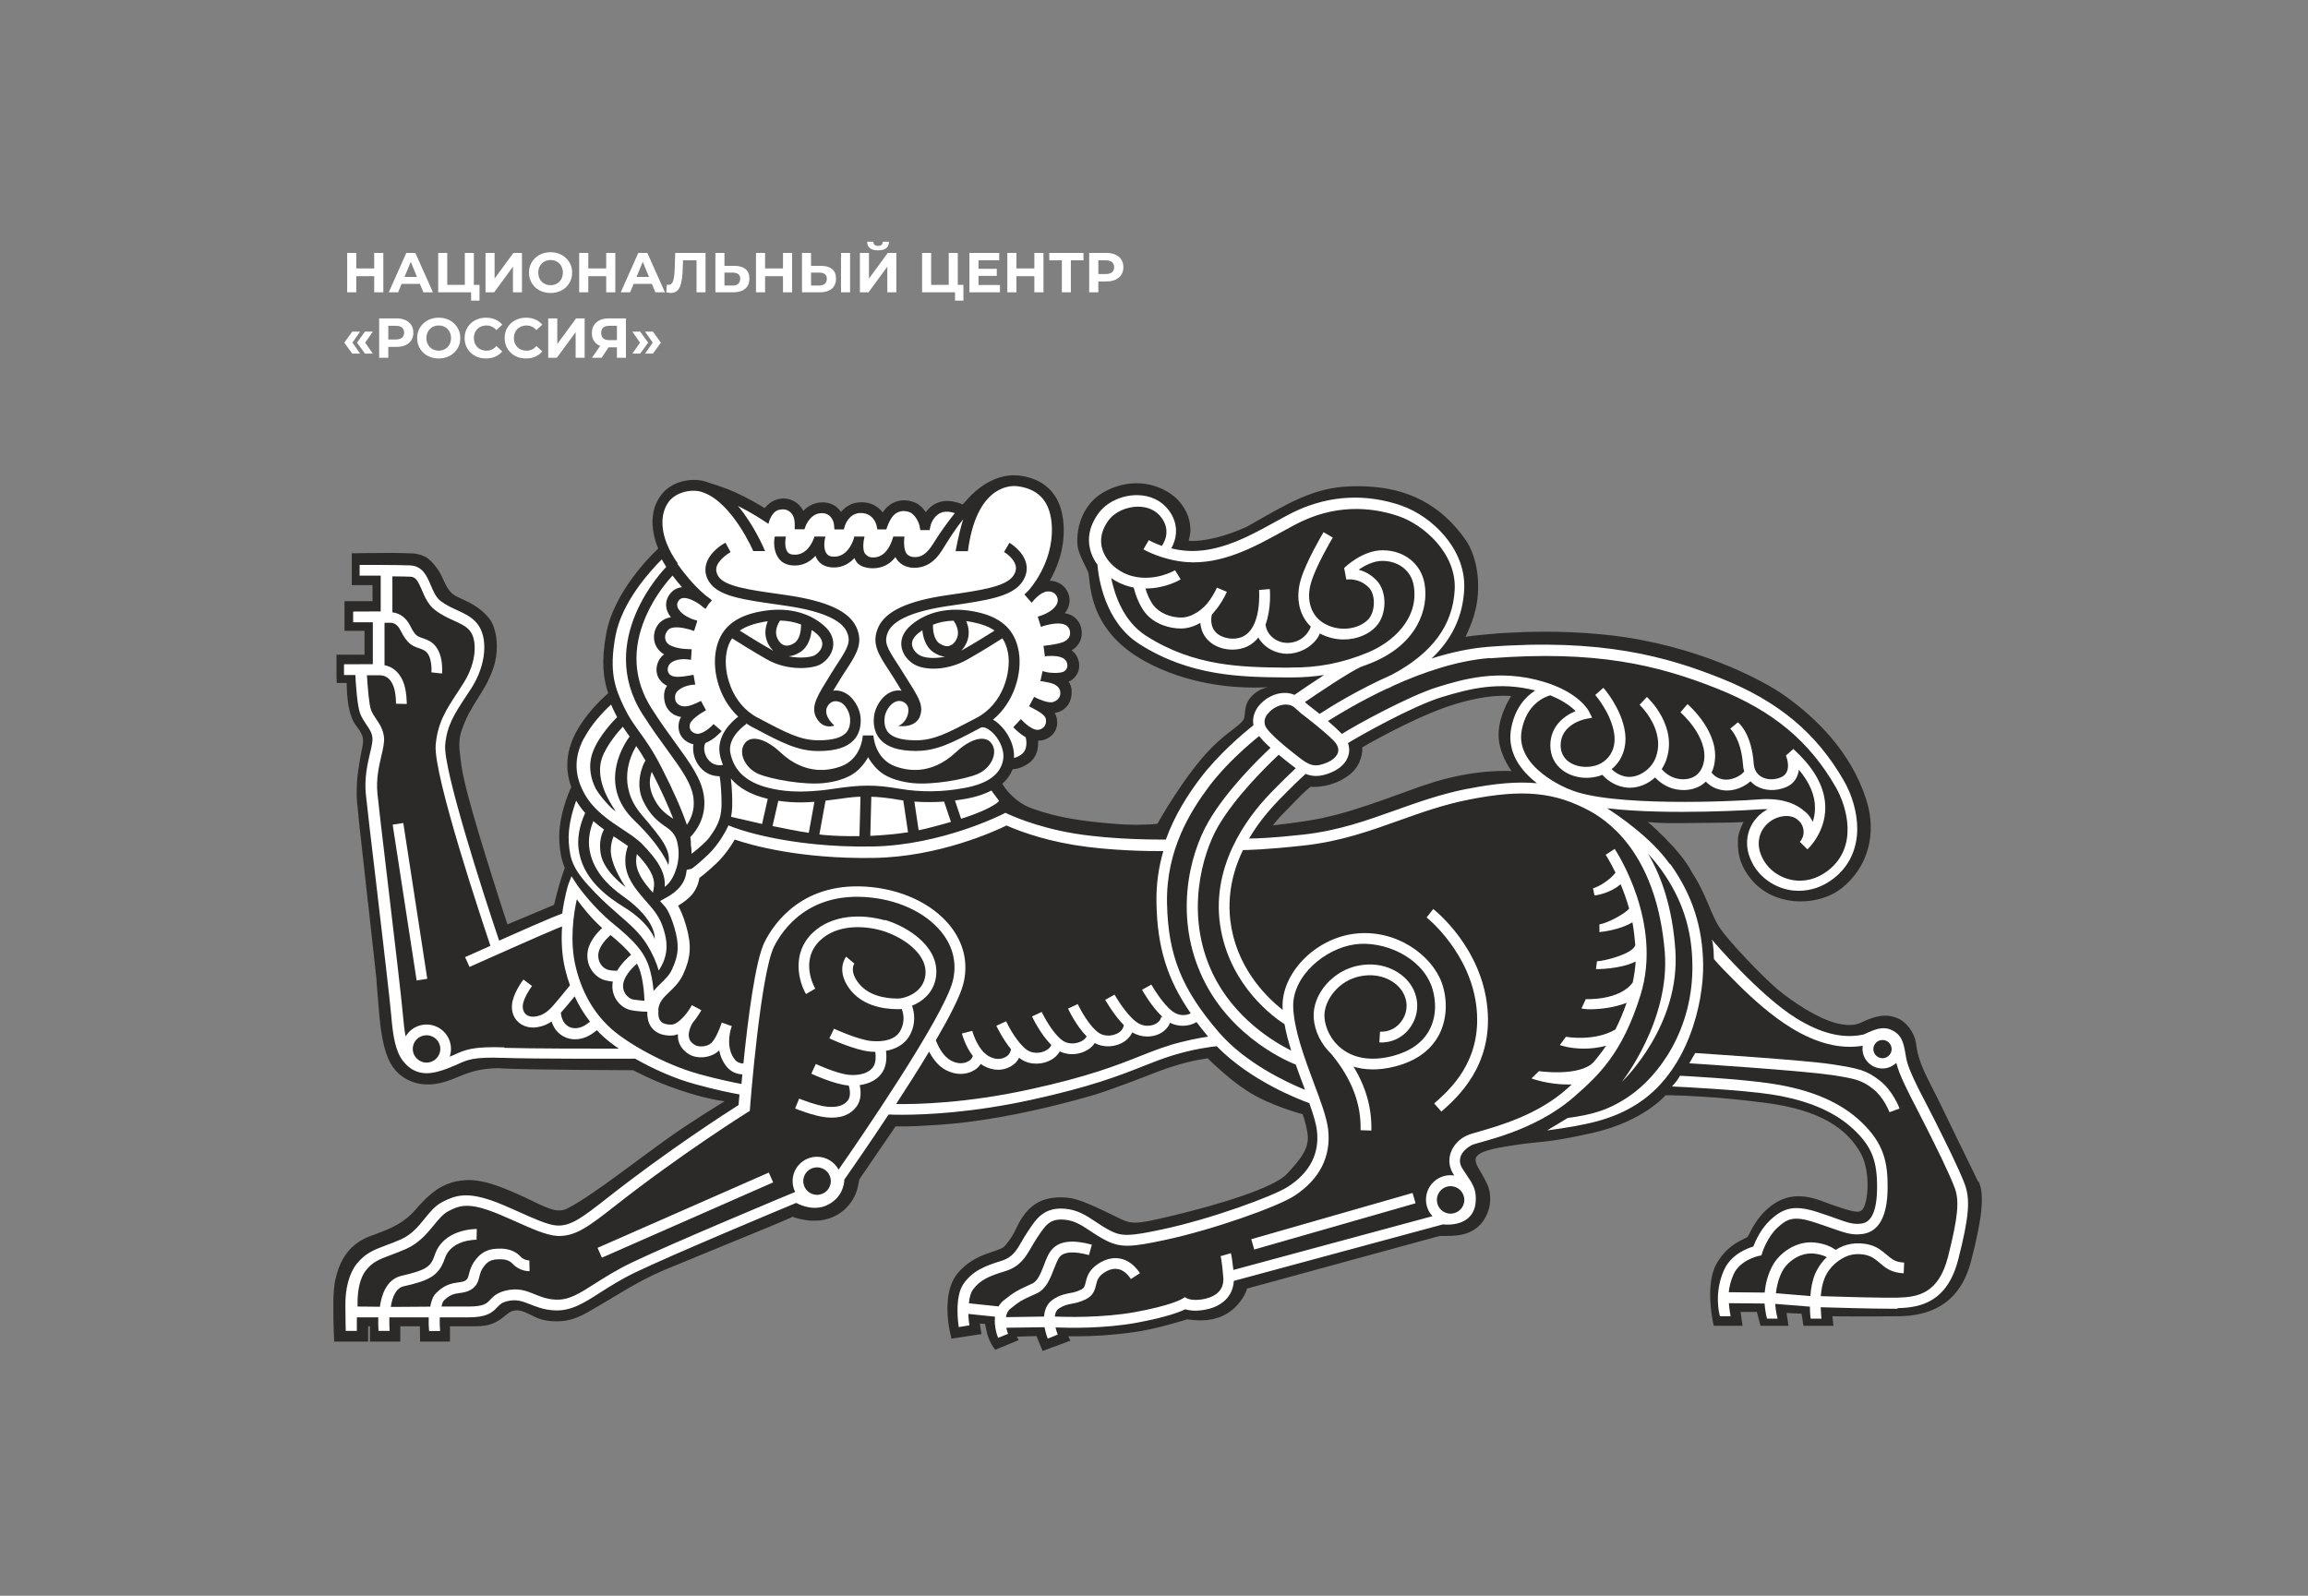 <?xml version="1.0" encoding="UTF-8"?> <svg xmlns="http://www.w3.org/2000/svg" width="282" height="195" viewBox="0 0 282 195" fill="none"><rect x="0" y="0" width="282" height="195" fill="#808080" stroke="none"/><path d="M45.721 30.905H46.836V35.721H45.721V30.905ZM43.533 35.721H42.419V30.905H43.533V35.721ZM45.804 33.746H43.451V32.803H45.804V33.746ZM47.499 35.721L49.646 30.905H50.746L52.9 35.721H51.73L49.969 31.469H50.409L48.641 35.721H47.499ZM48.572 34.689L48.868 33.842H51.345L51.648 34.689H48.572ZM53.539 35.721V30.905H54.646V34.812H56.793V30.905H57.901V35.721H53.539ZM57.563 36.739V35.459L57.804 35.721H56.793V34.812H58.589V36.739H57.563ZM59.324 35.721V30.905H60.431V34.042L62.729 30.905H63.775V35.721H62.674V32.59L60.376 35.721H59.324ZM67.279 35.803C66.898 35.803 66.545 35.741 66.219 35.617C65.898 35.494 65.618 35.319 65.38 35.095C65.146 34.87 64.963 34.606 64.83 34.303C64.701 34.001 64.637 33.67 64.637 33.313C64.637 32.955 64.701 32.625 64.83 32.322C64.963 32.019 65.148 31.756 65.387 31.531C65.625 31.306 65.905 31.132 66.226 31.008C66.547 30.884 66.896 30.822 67.272 30.822C67.653 30.822 68.001 30.884 68.318 31.008C68.639 31.132 68.916 31.306 69.15 31.531C69.389 31.756 69.575 32.019 69.708 32.322C69.841 32.62 69.907 32.95 69.907 33.313C69.907 33.67 69.841 34.003 69.708 34.31C69.575 34.613 69.389 34.877 69.15 35.102C68.916 35.322 68.639 35.494 68.318 35.617C68.001 35.741 67.655 35.803 67.279 35.803ZM67.272 34.854C67.488 34.854 67.685 34.817 67.864 34.744C68.047 34.67 68.208 34.565 68.345 34.427C68.483 34.29 68.588 34.127 68.662 33.939C68.74 33.751 68.779 33.542 68.779 33.313C68.779 33.083 68.74 32.875 68.662 32.687C68.588 32.498 68.483 32.336 68.345 32.198C68.212 32.06 68.054 31.955 67.871 31.882C67.687 31.808 67.488 31.771 67.272 31.771C67.056 31.771 66.857 31.808 66.673 31.882C66.495 31.955 66.336 32.06 66.199 32.198C66.061 32.336 65.953 32.498 65.875 32.687C65.802 32.875 65.765 33.083 65.765 33.313C65.765 33.537 65.802 33.746 65.875 33.939C65.953 34.127 66.059 34.29 66.192 34.427C66.329 34.565 66.49 34.67 66.673 34.744C66.857 34.817 67.056 34.854 67.272 34.854ZM74.068 30.905H75.183V35.721H74.068V30.905ZM71.88 35.721H70.766V30.905H71.88V35.721ZM74.151 33.746H71.798V32.803H74.151V33.746ZM75.846 35.721L77.992 30.905H79.093L81.247 35.721H80.077L78.316 31.469H78.756L76.988 35.721H75.846ZM76.919 34.689L77.215 33.842H79.692L79.995 34.689H76.919ZM81.96 35.796C81.878 35.796 81.791 35.789 81.699 35.776C81.612 35.762 81.516 35.744 81.41 35.721L81.479 34.778C81.543 34.797 81.609 34.806 81.678 34.806C81.866 34.806 82.013 34.73 82.119 34.579C82.224 34.423 82.3 34.2 82.346 33.911C82.392 33.622 82.421 33.271 82.435 32.859L82.504 30.905H86.205V35.721H85.105V31.558L85.359 31.813H83.233L83.46 31.544L83.419 32.817C83.405 33.29 83.373 33.709 83.323 34.076C83.272 34.443 83.194 34.755 83.089 35.012C82.983 35.269 82.839 35.464 82.655 35.597C82.472 35.73 82.24 35.796 81.96 35.796ZM89.741 32.487C90.323 32.487 90.773 32.618 91.089 32.879C91.406 33.136 91.564 33.524 91.564 34.042C91.564 34.592 91.387 35.01 91.034 35.294C90.686 35.578 90.202 35.721 89.582 35.721H87.408V30.905H88.516V32.487H89.741ZM89.52 34.895C89.805 34.895 90.03 34.824 90.195 34.682C90.36 34.54 90.442 34.333 90.442 34.063C90.442 33.797 90.36 33.606 90.195 33.492C90.034 33.372 89.809 33.313 89.52 33.313H88.516V34.895H89.52ZM95.669 30.905H96.784V35.721H95.669V30.905ZM93.481 35.721H92.367V30.905H93.481V35.721ZM95.752 33.746H93.399V32.803H95.752V33.746ZM100.323 32.487C100.905 32.487 101.355 32.618 101.671 32.879C101.988 33.136 102.146 33.524 102.146 34.042C102.146 34.592 101.969 35.01 101.616 35.294C101.268 35.578 100.784 35.721 100.165 35.721H97.99V30.905H99.098V32.487H100.323ZM100.103 34.895C100.387 34.895 100.612 34.824 100.777 34.682C100.942 34.54 101.025 34.333 101.025 34.063C101.025 33.797 100.942 33.606 100.777 33.492C100.616 33.372 100.392 33.313 100.103 33.313H99.098V34.895H100.103ZM102.758 35.721V30.905H103.866V35.721H102.758ZM105.065 35.721V30.905H106.173V34.042L108.471 30.905H109.517V35.721H108.416V32.59L106.118 35.721H105.065ZM107.288 30.595C106.829 30.595 106.492 30.503 106.276 30.32C106.065 30.136 105.958 29.877 105.953 29.542H106.717C106.721 29.707 106.769 29.834 106.861 29.921C106.957 30.003 107.1 30.045 107.288 30.045C107.471 30.045 107.611 30.003 107.707 29.921C107.804 29.834 107.854 29.707 107.859 29.542H108.622C108.618 29.877 108.508 30.136 108.292 30.32C108.077 30.503 107.742 30.595 107.288 30.595ZM112.664 35.721V30.905H113.772V34.812H115.919V30.905H117.026V35.721H112.664ZM116.689 36.739V35.459L116.93 35.721H115.919V34.812H117.714V36.739H116.689ZM119.474 32.845H121.793V33.712H119.474V32.845ZM119.557 34.826H122.178V35.721H118.449V30.905H122.089V31.799H119.557V34.826ZM126.381 30.905H127.496V35.721H126.381V30.905ZM124.193 35.721H123.079V30.905H124.193V35.721ZM126.464 33.746H124.111V32.803H126.464V33.746ZM129.741 35.721V31.558L129.996 31.813H128.207V30.905H132.383V31.813H130.594L130.842 31.558V35.721H129.741ZM133.083 35.721V30.905H135.168C135.599 30.905 135.97 30.976 136.282 31.118C136.594 31.256 136.835 31.455 137.005 31.716C137.174 31.978 137.259 32.29 137.259 32.652C137.259 33.01 137.174 33.319 137.005 33.581C136.835 33.842 136.594 34.044 136.282 34.186C135.97 34.324 135.599 34.393 135.168 34.393H133.702L134.198 33.891V35.721H133.083ZM134.198 34.014L133.702 33.485H135.106C135.45 33.485 135.707 33.411 135.876 33.264C136.046 33.118 136.131 32.914 136.131 32.652C136.131 32.386 136.046 32.18 135.876 32.033C135.707 31.886 135.45 31.813 135.106 31.813H133.702L134.198 31.283V34.014ZM43.038 43.212L42.068 41.87L43.038 40.522H44.001L43.059 41.87L44.001 43.212H43.038ZM44.593 43.212L43.623 41.87L44.593 40.522H45.556L44.614 41.87L45.556 43.212H44.593ZM46.329 43.721V38.905H48.414C48.845 38.905 49.217 38.976 49.529 39.118C49.84 39.255 50.081 39.455 50.251 39.717C50.421 39.978 50.505 40.29 50.505 40.652C50.505 41.01 50.421 41.319 50.251 41.581C50.081 41.842 49.84 42.044 49.529 42.186C49.217 42.324 48.845 42.393 48.414 42.393H46.949L47.444 41.891V43.721H46.329ZM47.444 42.014L46.949 41.485H48.352C48.696 41.485 48.953 41.411 49.123 41.264C49.292 41.118 49.377 40.914 49.377 40.652C49.377 40.386 49.292 40.18 49.123 40.033C48.953 39.886 48.696 39.813 48.352 39.813H46.949L47.444 39.283V42.014ZM53.613 43.803C53.232 43.803 52.879 43.741 52.553 43.617C52.232 43.494 51.952 43.319 51.714 43.095C51.48 42.87 51.296 42.606 51.163 42.303C51.035 42.001 50.971 41.67 50.971 41.313C50.971 40.955 51.035 40.625 51.163 40.322C51.296 40.019 51.482 39.755 51.721 39.531C51.959 39.306 52.239 39.132 52.56 39.008C52.881 38.884 53.23 38.822 53.606 38.822C53.987 38.822 54.335 38.884 54.652 39.008C54.973 39.132 55.25 39.306 55.484 39.531C55.723 39.755 55.908 40.019 56.041 40.322C56.174 40.62 56.241 40.95 56.241 41.313C56.241 41.67 56.174 42.003 56.041 42.31C55.908 42.613 55.723 42.877 55.484 43.102C55.25 43.322 54.973 43.494 54.652 43.617C54.335 43.741 53.989 43.803 53.613 43.803ZM53.606 42.854C53.821 42.854 54.019 42.817 54.198 42.744C54.381 42.67 54.542 42.565 54.679 42.427C54.817 42.29 54.922 42.127 54.996 41.939C55.074 41.751 55.113 41.542 55.113 41.313C55.113 41.083 55.074 40.875 54.996 40.687C54.922 40.498 54.817 40.336 54.679 40.198C54.546 40.06 54.388 39.955 54.204 39.882C54.021 39.808 53.821 39.772 53.606 39.772C53.39 39.772 53.191 39.808 53.007 39.882C52.828 39.955 52.67 40.06 52.533 40.198C52.395 40.336 52.287 40.498 52.209 40.687C52.136 40.875 52.099 41.083 52.099 41.313C52.099 41.537 52.136 41.746 52.209 41.939C52.287 42.127 52.393 42.29 52.526 42.427C52.663 42.565 52.824 42.67 53.007 42.744C53.191 42.817 53.39 42.854 53.606 42.854ZM59.377 43.803C59.005 43.803 58.659 43.744 58.338 43.624C58.022 43.501 57.746 43.326 57.512 43.102C57.278 42.877 57.095 42.613 56.962 42.31C56.834 42.008 56.769 41.675 56.769 41.313C56.769 40.95 56.834 40.618 56.962 40.315C57.095 40.012 57.278 39.749 57.512 39.524C57.751 39.299 58.028 39.127 58.345 39.008C58.661 38.884 59.008 38.822 59.384 38.822C59.801 38.822 60.177 38.895 60.512 39.042C60.852 39.184 61.136 39.395 61.365 39.675L60.65 40.336C60.485 40.148 60.301 40.008 60.099 39.916C59.898 39.82 59.677 39.772 59.439 39.772C59.214 39.772 59.008 39.808 58.82 39.882C58.632 39.955 58.469 40.06 58.331 40.198C58.194 40.336 58.086 40.498 58.008 40.687C57.934 40.875 57.898 41.083 57.898 41.313C57.898 41.542 57.934 41.751 58.008 41.939C58.086 42.127 58.194 42.29 58.331 42.427C58.469 42.565 58.632 42.67 58.82 42.744C59.008 42.817 59.214 42.854 59.439 42.854C59.677 42.854 59.898 42.808 60.099 42.716C60.301 42.62 60.485 42.475 60.65 42.283L61.365 42.943C61.136 43.223 60.852 43.436 60.512 43.583C60.177 43.73 59.799 43.803 59.377 43.803ZM64.268 43.803C63.897 43.803 63.55 43.744 63.229 43.624C62.913 43.501 62.638 43.326 62.404 43.102C62.17 42.877 61.986 42.613 61.853 42.31C61.725 42.008 61.661 41.675 61.661 41.313C61.661 40.95 61.725 40.618 61.853 40.315C61.986 40.012 62.17 39.749 62.404 39.524C62.642 39.299 62.92 39.127 63.236 39.008C63.553 38.884 63.899 38.822 64.275 38.822C64.692 38.822 65.069 38.895 65.403 39.042C65.743 39.184 66.027 39.395 66.257 39.675L65.541 40.336C65.376 40.148 65.192 40.008 64.991 39.916C64.789 39.82 64.569 39.772 64.33 39.772C64.105 39.772 63.899 39.808 63.711 39.882C63.523 39.955 63.36 40.06 63.222 40.198C63.085 40.336 62.977 40.498 62.899 40.687C62.826 40.875 62.789 41.083 62.789 41.313C62.789 41.542 62.826 41.751 62.899 41.939C62.977 42.127 63.085 42.29 63.222 42.427C63.36 42.565 63.523 42.67 63.711 42.744C63.899 42.817 64.105 42.854 64.33 42.854C64.569 42.854 64.789 42.808 64.991 42.716C65.192 42.62 65.376 42.475 65.541 42.283L66.257 42.943C66.027 43.223 65.743 43.436 65.403 43.583C65.069 43.73 64.69 43.803 64.268 43.803ZM66.983 43.721V38.905H68.091V42.042L70.389 38.905H71.434V43.721H70.334V40.59L68.036 43.721H66.983ZM75.379 43.721V42.2L75.654 42.441H74.333C73.915 42.441 73.555 42.372 73.253 42.235C72.95 42.097 72.718 41.898 72.558 41.636C72.397 41.375 72.317 41.063 72.317 40.7C72.317 40.324 72.402 40.003 72.572 39.737C72.746 39.467 72.989 39.26 73.301 39.118C73.613 38.976 73.98 38.905 74.402 38.905H76.48V43.721H75.379ZM72.331 43.721L73.528 41.994H74.656L73.507 43.721H72.331ZM75.379 41.842V39.524L75.654 39.813H74.429C74.113 39.813 73.87 39.886 73.7 40.033C73.535 40.18 73.452 40.398 73.452 40.687C73.452 40.966 73.532 41.182 73.693 41.333C73.854 41.485 74.09 41.56 74.402 41.56H75.654L75.379 41.842ZM78.223 43.212H77.26L78.202 41.87L77.26 40.522H78.223L79.193 41.87L78.223 43.212ZM79.778 43.212H78.814L79.757 41.87L78.814 40.522H79.778L80.748 41.87L79.778 43.212Z" fill="white"></path><g clip-path="url(#clip0_350_5757)"><path d="M241.711 144.429C240.226 141.37 238.316 137.478 236.958 134.658C235.402 131.471 234.426 130.033 234.115 127.565C233.945 126.169 232.884 124.816 231.795 124.407C231.385 124.252 230.918 124.097 230.296 124.111C229.985 124.111 229.645 124.153 229.249 124.252C228.952 124.322 228.627 124.435 228.273 124.576C228.16 124.618 228.033 124.675 227.905 124.731C227.467 124.929 227.099 125.126 226.604 125.211C226.434 125.239 226.25 125.253 226.052 125.253C225.953 125.253 225.868 125.253 225.755 125.253C225.543 125.253 225.317 125.211 225.062 125.168C224.935 125.14 224.807 125.126 224.652 125.098C222.205 124.576 218.951 122.376 217.169 120.882C215.401 119.373 211.383 115.228 210.125 113.38C209.035 111.787 208.47 109.207 206.716 106.584C206.008 105.188 204.664 103.651 203.49 102.467C202.741 101.705 202.033 101.028 201.34 100.45C202.486 100.563 203.717 100.605 205.032 100.591C205.824 100.591 206.645 100.577 207.494 100.563C209.559 100.521 211.313 100.563 213.024 100.45C213.024 100.45 212.43 101.635 212.374 102.312C212.246 103.736 212.374 105.682 214.17 107.684C214.354 107.895 214.552 108.093 214.764 108.276C214.976 108.459 215.189 108.629 215.415 108.784C215.528 108.854 215.641 108.939 215.754 109.009C216.334 109.362 216.957 109.63 217.607 109.813C218.385 110.039 219.192 110.151 219.984 110.151C221.865 110.151 223.704 109.587 225.02 108.544C228.216 105.992 229.39 101.889 228.004 97.644C226.137 91.863 221.879 87.704 218.003 84.968C215.372 83.107 207.295 78.82 196.686 77.622C196.319 77.579 195.951 77.537 195.597 77.509C193.051 77.269 190.632 77.185 188.44 77.199C186.813 77.199 185.328 77.269 184.041 77.34C183.786 77.354 183.545 77.368 183.305 77.382C183.121 77.382 182.951 77.41 182.782 77.424C182.301 77.467 181.876 77.495 181.48 77.537C180.929 77.594 180.462 77.636 180.094 77.678C179.981 77.678 179.868 77.706 179.769 77.721C179.684 77.721 179.613 77.735 179.557 77.749C179.358 77.777 179.217 77.791 179.132 77.805C179.09 77.805 179.061 77.805 179.061 77.805C179.061 77.805 179.076 77.777 179.104 77.721C179.288 77.354 180.023 75.775 180.349 74.224C180.929 71.418 180.533 68.076 179.061 65.961C175.483 60.871 170.801 59.418 165.92 59.418C165.595 59.418 165.27 59.418 164.944 59.432C160.474 59.602 157.447 61.449 152.398 64.339C152.03 64.509 151.676 64.65 151.337 64.791C151.153 64.861 150.983 64.932 150.799 65.002C149.851 65.355 149.017 65.608 148.31 65.763C148.196 65.792 148.083 65.82 147.97 65.834C147.772 65.876 147.574 65.919 147.39 65.947C146.994 66.017 146.655 66.046 146.372 66.074C146.103 66.102 145.877 66.102 145.707 66.102C145.396 66.102 145.226 66.074 145.226 66.074C145.212 66.06 145.438 65.453 145.452 64.791C145.452 63.733 145.127 62.408 143.967 61.139C143.09 60.18 141.237 59.066 138.903 59.052C138.097 59.052 137.248 59.164 136.343 59.475C136.046 59.573 135.734 59.7 135.437 59.841C131.505 61.646 131.434 65.961 131.731 67.075C132.042 68.189 132.622 69.148 132.948 69.881C133.315 70.699 132.58 76.804 139.893 80.808C145.084 83.657 150.629 84.037 153.331 84.023C153.798 84.023 154.166 84.009 154.449 83.995C154.59 83.995 154.703 83.981 154.788 83.981C154.93 83.981 155.014 83.967 155.014 83.967C155.014 83.967 155.014 83.967 154.986 83.967C154.986 83.967 154.972 83.967 154.958 83.967C154.816 83.995 154.434 84.08 154.01 84.277C153.953 84.305 153.883 84.334 153.826 84.376C153.798 84.39 153.77 84.404 153.741 84.432C153.628 84.503 153.501 84.573 153.388 84.658C152.001 85.8 152.199 86.716 152.044 87.619C151.888 88.521 150.219 89.184 148.069 91.341C144.688 94.754 141.421 100.662 141.421 100.662C141.421 100.662 141.322 100.662 141.152 100.69C141.081 100.69 140.996 100.704 140.897 100.718C140.699 100.732 140.445 100.746 140.134 100.761C139.752 100.775 139.285 100.789 138.733 100.789C137.941 100.789 136.993 100.747 135.89 100.648C132.424 100.352 129.355 99.971 126.116 98.801C123.909 98.011 122.763 96.277 122.466 95.783C123.046 95.275 123.456 94.683 123.725 94.006C124.262 93.964 124.941 93.795 125.663 93.287C126.752 92.526 126.893 91.313 126.837 90.51C126.851 90.51 126.865 90.51 126.879 90.51C127.049 90.51 127.219 90.495 127.389 90.453C128.704 90.129 129.411 88.987 129.1 87.689C129.058 87.492 128.973 87.309 128.86 87.126C129.85 86.985 130.981 86.195 130.939 84.46C130.939 83.995 130.783 83.615 130.571 83.304C130.953 83.135 131.293 82.853 131.519 82.501C131.873 81.965 131.958 81.316 131.759 80.653C131.604 80.132 131.321 79.751 130.939 79.469C131.632 79.06 132.071 78.411 132.156 77.65C132.255 76.86 131.958 76.043 131.406 75.535C131.038 75.197 130.571 75.013 130.104 74.929C130.67 74.224 130.727 73.533 130.67 73.082C130.585 72.433 130.218 71.798 129.694 71.432C129.256 71.122 128.761 70.966 128.266 70.966C129.157 69.415 130.09 67.103 129.963 64.311C129.765 59.855 127.035 58.502 124.8 58.149C124.404 58.093 124.036 58.065 123.668 58.079C121.108 58.192 119.156 59.968 118.378 60.814C118.123 61.082 117.883 61.364 117.628 61.646C117.317 61.505 116.638 61.251 115.86 61.223C115.789 61.223 115.705 61.223 115.62 61.223C115.224 61.223 114.799 61.322 114.403 61.505C114.262 61.576 114.12 61.646 113.993 61.731C113.611 61.985 113.328 62.295 113.116 62.591C112.861 62.196 112.536 61.83 112.112 61.576C111.97 61.491 111.829 61.421 111.673 61.364C111.235 61.209 110.796 61.124 110.372 61.139C109.664 61.167 109 61.421 108.448 61.914C108.222 62.111 108.024 62.365 107.854 62.619C107.543 62.224 107.118 61.844 106.553 61.618C106.213 61.477 105.817 61.392 105.364 61.378C105.067 61.378 104.784 61.392 104.53 61.449C103.752 61.632 103.172 62.069 102.762 62.563C102.62 62.351 102.45 62.168 102.238 61.985C101.814 61.632 101.29 61.435 100.711 61.392C100.626 61.392 100.541 61.392 100.456 61.392C100.357 61.392 100.258 61.392 100.159 61.407C100.046 61.407 99.933 61.435 99.834 61.463C99.098 61.618 98.546 62.013 98.15 62.436C97.995 62.126 97.782 61.858 97.542 61.618C97.457 61.547 97.372 61.463 97.273 61.407C96.821 61.082 96.297 60.927 95.76 60.913C95.604 60.913 95.434 60.913 95.279 60.955C95.123 60.983 94.953 61.026 94.798 61.082C94.147 61.322 93.709 61.731 93.44 62.097C92.704 61.646 91.375 60.857 89.819 60.151C89.621 60.067 89.408 59.968 89.182 59.884C89.026 59.827 88.871 59.771 88.715 59.7C88.56 59.644 88.404 59.587 88.249 59.531C87.852 59.39 87.485 59.263 87.159 59.164C86.905 59.08 86.692 59.009 86.551 58.967C86.41 58.911 86.268 58.868 86.141 58.826C85.731 58.699 85.264 58.643 84.783 58.643C84.415 58.643 84.047 58.685 83.665 58.756C82.548 58.981 81.445 59.559 80.723 60.56C80.511 60.857 80.327 61.167 80.186 61.491C80.044 61.815 79.931 62.14 79.86 62.478C79.747 63.014 79.705 63.564 79.733 64.128C79.761 64.551 79.818 64.974 79.903 65.383C80.03 65.947 80.2 66.497 80.426 67.032C79.422 67.977 74.994 72.391 74.075 77.41C73.453 80.752 73.693 82.881 74.316 84.714C73.34 85.56 71.515 87.323 70.326 89.593C69.704 90.792 69.365 91.99 69.322 93.189C69.294 93.908 69.365 94.627 69.548 95.346C69.577 95.487 69.619 95.614 69.662 95.755C69.704 95.896 69.746 96.023 69.803 96.164C69.619 96.573 69.195 97.546 68.855 98.772C68.77 99.083 68.686 99.407 68.615 99.745C68.53 100.126 68.459 100.521 68.417 100.916C68.332 101.578 68.304 102.269 68.346 102.96C68.431 104.159 68.601 105.104 69.011 106.048C68.912 106.316 68.813 106.626 68.686 106.993C68.671 107.049 68.657 107.092 68.629 107.148C68.19 108.473 67.695 110.574 67.695 110.574L62.009 112.957C62.009 112.957 61.981 112.873 61.924 112.718C61.769 112.238 61.386 111.11 60.906 109.587C60.665 108.84 60.396 108.008 60.128 107.134C60.085 107.007 60.043 106.88 60.014 106.753C59.859 106.246 59.689 105.71 59.519 105.174C59.477 105.033 59.434 104.906 59.392 104.765C59.265 104.356 59.137 103.947 59.01 103.524C58.925 103.242 58.84 102.974 58.756 102.692C58.628 102.269 58.501 101.86 58.388 101.452C58.303 101.169 58.232 100.902 58.147 100.634C58.062 100.366 57.992 100.084 57.907 99.83C57.864 99.703 57.836 99.562 57.794 99.435C57.638 98.899 57.497 98.392 57.369 97.898C57.242 97.433 57.129 96.982 57.016 96.559C56.69 95.275 56.464 94.204 56.365 93.471C56.252 92.526 56.153 91.849 56.124 91.285C56.124 91.201 56.124 91.13 56.124 91.045C56.124 90.636 56.139 90.284 56.224 89.903C56.266 89.692 56.322 89.48 56.407 89.241C56.535 88.846 56.719 88.409 56.959 87.859C57.214 87.281 57.525 86.731 57.864 86.181C57.977 85.997 58.091 85.814 58.204 85.631C58.586 85.01 58.996 84.376 59.378 83.685C59.477 83.516 59.562 83.332 59.647 83.149C59.915 82.613 60.156 82.035 60.354 81.401C60.807 79.977 60.849 78.017 60.312 76.578C60.241 76.367 60.142 76.169 60.043 75.986C59.986 75.888 59.93 75.789 59.859 75.69C59.788 75.591 59.717 75.507 59.647 75.422C59.576 75.338 59.491 75.253 59.42 75.168C59.35 75.084 59.265 75.013 59.194 74.943C58.953 74.703 58.713 74.506 58.459 74.322C57.723 73.772 56.945 73.434 56.11 73.039C56.026 72.997 55.941 72.955 55.842 72.912C55.757 72.87 55.672 72.828 55.587 72.771C55.431 72.687 55.304 72.574 55.191 72.475C54.356 71.7 54.172 70.501 53.423 69.486C52.998 68.908 52.645 68.513 52.263 68.231C52.036 68.062 51.796 67.949 51.527 67.85C51.471 67.822 51.4 67.808 51.343 67.794C51.216 67.752 51.089 67.723 50.947 67.695C50.877 67.681 50.806 67.667 50.721 67.653C50.65 67.653 50.551 67.625 50.438 67.625C50.382 67.625 50.325 67.625 50.254 67.625C49.759 67.597 49.038 67.582 48.231 67.568C47.963 67.568 47.694 67.568 47.411 67.568C45.289 67.568 42.983 67.611 42.983 67.611V71.502H45.516V73.462H42.092V77.086H44.539V80.005H41.116V82.599L41.145 83.459H42.361C42.361 83.459 42.361 83.967 42.404 84.686C42.404 84.743 42.404 84.813 42.418 84.869C42.432 85.053 42.446 85.25 42.474 85.462C42.474 85.532 42.488 85.603 42.502 85.673C42.517 85.814 42.545 85.955 42.559 86.096C42.602 86.308 42.63 86.533 42.686 86.745C42.715 86.886 42.757 87.027 42.8 87.168C42.955 87.718 43.167 88.225 43.464 88.606C44.78 90.298 44.37 90.538 44.002 92.695C43.917 93.245 43.846 93.668 43.79 94.035C43.761 94.218 43.733 94.387 43.719 94.542C43.705 94.697 43.677 94.838 43.663 94.993C43.606 95.572 43.592 96.093 43.578 96.982C43.578 97.151 43.578 97.461 43.62 97.884C43.62 98.025 43.648 98.18 43.663 98.349C43.691 98.688 43.733 99.069 43.776 99.506C43.804 99.83 43.846 100.168 43.875 100.535C43.917 100.902 43.945 101.282 44.002 101.677C44.143 103.017 44.313 104.525 44.497 106.105C44.554 106.584 44.61 107.063 44.653 107.543C44.737 108.346 44.837 109.15 44.921 109.954C44.964 110.278 44.992 110.588 45.035 110.913C45.091 111.392 45.148 111.857 45.19 112.323C45.218 112.633 45.261 112.929 45.289 113.239C45.374 113.987 45.459 114.706 45.53 115.383C45.572 115.791 45.615 116.172 45.657 116.539C45.699 116.905 45.742 117.258 45.77 117.582C45.798 117.794 45.813 118.005 45.841 118.203C45.855 118.4 45.883 118.583 45.897 118.767C45.912 118.936 45.926 119.105 45.954 119.246C45.982 119.472 45.996 119.669 46.011 119.824C46.011 119.881 46.011 119.923 46.011 119.979C46.11 121.107 46.18 122.165 46.265 123.138C46.294 123.462 46.322 123.772 46.35 124.082C46.407 124.703 46.477 125.281 46.548 125.831C46.619 126.339 46.704 126.832 46.803 127.283C47.213 129.257 47.892 130.681 49.208 131.584C50.155 132.232 51.131 132.486 52.065 132.515C52.263 132.515 52.447 132.515 52.631 132.515C53.946 132.43 55.092 131.965 55.827 131.654C56.846 131.231 58.062 130.724 59.802 130.583C60.057 130.555 60.312 130.555 60.58 130.54C60.891 130.54 61.217 130.541 61.556 130.569C64.428 130.738 77.371 130.78 77.371 130.78C77.371 130.78 79.691 132.077 83.156 133.248C84.995 133.868 86.466 134.207 87.4 134.39C87.711 134.446 87.966 134.489 88.15 134.517C88.404 134.559 88.531 134.573 88.531 134.573C88.531 134.573 88.404 134.658 88.164 134.799C88.05 134.869 87.909 134.954 87.739 135.067C87.626 135.137 87.513 135.208 87.386 135.292C87.258 135.377 87.117 135.461 86.975 135.546C86.834 135.631 86.678 135.729 86.523 135.828C86.282 135.983 86.028 136.138 85.773 136.308C85.25 136.646 84.684 137.013 84.104 137.393C83.821 137.591 83.524 137.774 83.227 137.971C83.029 138.098 82.845 138.239 82.647 138.366C82.364 138.564 82.081 138.761 81.798 138.958C79.846 140.354 77.399 142.187 75.108 143.865C74.683 144.176 74.259 144.486 73.834 144.782C73.424 145.078 73.014 145.36 72.618 145.628C71.302 146.53 70.157 147.264 69.294 147.687C69.025 147.827 68.742 147.898 68.459 147.912C68.36 147.912 68.275 147.912 68.176 147.912C67.978 147.912 67.78 147.87 67.568 147.813C67.356 147.757 67.144 147.686 66.917 147.602C66.804 147.56 66.691 147.517 66.564 147.461C66.352 147.376 66.125 147.263 65.899 147.165C65.192 146.84 64.385 146.417 63.409 145.994C63.056 145.839 62.716 145.684 62.391 145.543C62.066 145.402 61.74 145.275 61.443 145.163C61.288 145.106 61.146 145.05 60.99 144.993C59.519 144.458 58.303 144.19 57.185 144.204C57.072 144.204 56.959 144.204 56.846 144.218C56.492 144.246 56.124 144.288 55.757 144.359C55.021 144.514 54.243 144.796 53.409 145.346C53.31 145.416 53.197 145.487 53.097 145.572C52.885 145.727 52.673 145.896 52.447 146.093C52.334 146.192 52.22 146.291 52.107 146.403C51.966 146.53 51.824 146.671 51.683 146.827C51.386 147.122 51.089 147.447 50.778 147.813C50.679 147.926 50.58 148.039 50.48 148.138C50.382 148.251 50.282 148.349 50.169 148.448C48.939 149.618 47.538 150.196 46.025 150.761C45.77 150.859 45.516 150.944 45.261 151.042C42.191 152.171 41.357 154.695 40.975 156.386C40.961 156.443 40.947 156.513 40.932 156.584C40.876 156.866 40.848 157.19 40.805 157.543C40.777 157.811 40.763 158.107 40.748 158.403C40.748 158.6 40.734 158.812 40.734 159.023C40.734 159.334 40.734 159.658 40.734 159.968C40.734 160.222 40.734 160.476 40.734 160.715C40.734 160.842 40.734 160.955 40.734 161.082C40.763 162.647 40.833 163.944 40.833 163.944H43.945H44.978V163.479V162.069H45.204V162.534V163.944H48.91V162.069H51.301L51.329 163.944H54.979V162.069H58.26C58.642 162.069 58.982 162.041 59.279 161.984C59.378 161.97 59.477 161.942 59.576 161.928C59.76 161.886 59.944 161.829 60.099 161.773C60.255 161.716 60.41 161.646 60.552 161.575C61.118 161.293 61.514 160.941 61.867 160.659C61.952 160.588 62.023 160.532 62.108 160.476C62.193 160.419 62.264 160.377 62.348 160.321C62.589 160.194 62.858 160.123 63.155 160.123C63.225 160.123 63.31 160.123 63.381 160.137C63.621 160.165 63.876 160.25 64.173 160.363C64.371 160.447 64.555 160.532 64.725 160.617C64.895 160.701 65.079 160.786 65.248 160.87C65.319 160.899 65.39 160.941 65.46 160.969C65.602 161.04 65.757 161.096 65.913 161.152C66.465 161.35 67.129 161.477 68.077 161.463C68.219 161.463 68.36 161.463 68.502 161.448C70.439 161.336 71.797 160.349 73.467 159.39C74.202 158.967 75.037 158.445 75.956 157.909C76.564 157.543 77.215 157.162 77.894 156.795C78.149 156.654 78.418 156.513 78.672 156.372C79.464 155.963 80.313 155.555 81.176 155.188C83.269 154.314 89.267 151.874 93.213 150.239C93.369 150.168 93.51 150.112 93.666 150.055C94.741 149.604 95.632 149.238 96.198 148.984C96.283 148.942 96.354 148.913 96.424 148.885C96.538 148.829 96.651 148.786 96.722 148.744C96.764 148.716 96.806 148.702 96.835 148.688C96.835 148.688 96.877 148.702 96.948 148.73C96.99 148.744 97.033 148.758 97.103 148.786C97.118 148.786 97.132 148.786 97.146 148.801C97.231 148.829 97.33 148.857 97.443 148.885C97.797 148.984 98.32 149.097 98.985 149.153C99.112 149.153 99.225 149.167 99.353 149.167C99.579 149.167 99.805 149.167 100.017 149.153C101.517 149.026 102.691 148.349 103.426 147.574C105.039 145.868 104.785 144.415 105.082 143.992C106.185 142.399 109.424 137.647 109.424 137.647H109.452C109.537 137.647 109.806 137.647 110.259 137.647C110.4 137.647 110.556 137.647 110.74 137.647C111.008 137.647 111.305 137.633 111.659 137.619C111.984 137.619 112.352 137.591 112.748 137.563C113.441 137.534 114.233 137.478 115.11 137.422C118.435 137.182 124.404 136.434 133.146 133.953C135.635 133.248 139.893 131.556 141.59 130.907C141.916 130.78 142.241 130.668 142.567 130.555C142.807 130.47 143.062 130.385 143.288 130.315C144.391 129.962 145.381 129.723 146.131 129.568C146.258 129.539 146.386 129.511 146.513 129.497C147.036 129.398 147.39 129.342 147.503 129.328C147.532 129.328 147.56 129.328 147.56 129.328C147.56 129.328 148.706 130.47 150.177 131.683C150.304 131.795 150.445 131.908 150.587 132.021C150.87 132.247 151.153 132.458 151.45 132.67C151.747 132.881 152.044 133.093 152.327 133.276C155.156 135.123 159.159 136.153 159.159 136.153C159.159 136.153 159.569 137.168 159.767 138.592C160.022 140.383 158.777 141.793 157.221 143.47C155.665 145.148 148.875 147.221 143.302 148.547C140.855 149.125 139.61 149.407 138.691 149.407C137.517 149.407 136.923 148.927 135.098 148.067C132.057 146.615 131.024 146.319 129.666 146.319C129.581 146.319 129.482 146.319 129.383 146.319C127.87 146.361 126.427 146.784 125.21 148.349C124.093 149.787 124.262 150.492 122.805 152.227C122.084 153.073 119.269 152.96 117.048 155.541C116.836 155.794 116.652 156.076 116.497 156.358C115.931 157.43 115.761 158.727 115.761 159.926C115.761 161.886 116.256 163.578 116.256 163.578L119.92 163.028L119.722 161.745C119.92 161.745 120.16 161.773 120.358 161.773C120.443 162.238 120.571 162.943 120.811 163.563C121.009 164.057 121.334 164.649 121.603 164.945L124.46 163.761L124.248 163.338L126.639 163.267L127.389 165.086L130.783 163.831L130.529 163.296C130.812 163.296 131.109 163.296 131.406 163.296C133.485 163.296 135.847 163.169 138.45 162.802C140.954 162.45 143.161 161.787 145.07 161.223C145.438 161.279 145.933 161.336 146.499 161.35C146.654 161.35 146.81 161.35 146.98 161.35C147.715 161.322 148.536 161.181 149.328 160.828C149.766 160.631 150.205 160.363 150.629 160.01C152.016 158.826 152.383 157.458 152.383 157.458C152.383 157.458 167.59 153.298 175.766 151.071C175.893 151.042 176.077 151.028 176.331 151.028C176.487 151.028 176.685 151.028 176.883 151.028C177.449 151.028 178.128 151 178.835 150.817C179.274 150.704 179.712 150.521 180.136 150.253C180.391 150.098 180.632 149.9 180.858 149.661C182.555 147.743 182.159 145.431 181.593 144.472C180.9 143.005 180.193 142.328 180.306 141.595C180.419 140.524 183.97 140.115 185.172 139.917C187.846 139.48 189.048 139.72 194.777 138.394C200.845 136.984 203.505 133.84 203.505 133.84C203.505 133.84 203.589 133.84 203.745 133.84C203.802 133.84 203.886 133.84 203.971 133.84C204.169 133.84 204.424 133.84 204.735 133.868C204.82 133.868 204.891 133.868 204.99 133.868C205.089 133.868 205.202 133.868 205.329 133.882C205.4 133.882 205.485 133.882 205.556 133.882C205.81 133.882 206.093 133.911 206.39 133.925C206.786 133.953 207.225 133.967 207.692 133.995C207.72 133.995 207.734 133.995 207.762 133.995C208.031 134.009 208.314 134.037 208.611 134.051C208.922 134.08 209.233 134.094 209.573 134.122C209.573 134.122 209.587 134.122 209.601 134.122C209.926 134.15 210.252 134.178 210.605 134.207C211.03 134.249 211.468 134.291 211.921 134.334C212.359 134.376 212.826 134.432 213.293 134.474C213.519 134.503 213.76 134.531 214 134.559C214.51 134.615 215.019 134.686 215.556 134.743C222.686 135.645 225.741 138.084 227.325 140.876C228.612 143.146 228.273 147.179 227.495 147.884C227.368 147.997 227.212 148.067 226.929 148.067C226.731 148.067 226.491 148.025 226.165 147.954C225.84 147.884 225.43 147.757 224.921 147.588C224.708 147.517 224.496 147.447 224.242 147.362C224.001 147.278 223.732 147.179 223.449 147.08C223.167 146.982 222.869 146.869 222.544 146.742C221.497 146.347 220.578 146.178 219.757 146.178C218.4 146.178 217.31 146.657 216.334 147.404C214.354 148.941 213.675 151.085 213.505 151.169C212.289 151.776 210.874 152.41 209.728 154.441C208.215 157.134 209.389 162.012 209.389 162.012H212.911L212.671 160.321H214.665L215.104 162.012H218.527L218.286 160.447L220.125 160.532L220.352 162.012H224.015L223.888 160.842C223.888 160.842 224.595 160.87 226.915 160.87C228.132 160.87 229.787 160.87 232.021 160.842C238.557 160.772 240.212 156.499 240.862 153.989C242.15 148.998 242.531 145.966 241.739 144.345M161.705 99.943C158.749 100.549 155.693 100.817 155.538 100.859C156.005 100.182 156.825 99.365 157.617 98.561C158.395 97.757 159.456 96.629 160.135 96.15C160.644 96.178 162.709 96.22 164.619 94.867C165.977 93.978 166.515 92.469 166.444 91.328C166.444 91.328 171.989 88.07 176.713 86.392C181.848 84.63 184.635 85.067 184.635 85.067C184.635 85.067 182.739 87.859 183.164 90.636C183.475 92.667 184.705 94.232 184.705 94.232C184.705 94.232 180.235 93.865 174.365 95.84C171.918 96.615 166.019 99.04 161.705 99.929V99.943Z" fill="#2B2A29"></path><path d="M112.707 77.001C112.538 77.114 112.368 77.241 112.198 77.382C111.646 77.833 111.392 78.299 111.434 78.778C111.491 79.342 111.943 79.836 112.368 80.075C112.919 80.385 114.108 80.541 115.466 80.245C115.055 80.202 114.589 80.061 114.079 79.723C113.075 79.06 112.778 77.847 112.693 76.987" fill="white"></path><path d="M116.033 78.904C116.401 78.792 116.712 78.481 116.91 78.016C117.292 77.142 116.797 76.254 116.514 75.845C115.609 75.873 114.76 76.028 113.996 76.338C113.968 76.945 114.081 78.171 114.816 78.651C115.255 78.933 115.679 79.031 116.033 78.919" fill="white"></path><path d="M118.066 97.603C117.599 97.687 117.146 97.758 116.68 97.814L117.429 100.056C120.046 99.224 121.249 98.519 121.758 98.167C121.97 97.998 122.083 97.885 122.069 97.871C121.97 97.73 121.461 97.053 121.135 96.602C120.301 97.039 119.282 97.377 118.08 97.603" fill="white"></path><path d="M117.477 79.497C117.477 79.497 117.561 79.455 117.604 79.427C119.231 78.496 120.772 77.537 121.522 77.058C120.815 76.564 119.881 76.226 118.679 76C118.467 75.958 118.255 75.93 118.057 75.901C118.354 76.592 118.537 77.523 118.113 78.51C117.943 78.891 117.731 79.215 117.477 79.483" fill="white"></path><path d="M82.758 68.894C84.201 70.924 85.46 72.137 86.21 72.757C86.62 73.039 86.903 73.279 86.987 73.364L86.563 73.843L86.21 74.407C86.21 74.407 85.898 74.21 85.431 73.815C84.625 73.279 83.536 72.785 83.041 73.265C82.8 73.49 82.475 73.984 83.083 74.675C83.508 75.168 84.144 75.478 84.597 75.662C84.908 75.746 85.134 75.831 85.205 75.859L84.809 77.1C84.809 77.1 84.54 77.03 84.201 76.903C83.409 76.691 82.093 76.437 81.598 77.015C81.428 77.213 81.216 77.579 81.273 77.988C81.315 78.369 81.527 78.679 81.923 78.877C83.027 79.398 84.3 79.3 84.512 79.342L84.427 80.639C84.427 80.639 84.116 80.569 83.762 80.555C83.069 80.512 81.881 80.681 81.626 81.513C81.542 81.81 81.57 82.063 81.711 82.275C81.839 82.486 82.079 82.599 82.305 82.656C82.942 82.825 84.385 82.529 84.738 82.458L84.95 83.657C83.692 83.685 82.603 84.305 82.503 84.968C82.334 86.04 83.168 86.265 83.451 86.308C84.144 86.392 84.936 85.997 85.516 85.715C85.573 85.687 85.615 85.659 85.644 85.645L86.266 86.801C86.266 86.801 86.21 86.829 86.153 86.858C85.446 87.238 84.427 87.986 84.3 88.465C84.158 89.071 84.427 89.494 85.049 89.649C85.743 89.819 86.79 88.93 87.186 88.479L88.176 89.339C88.048 89.48 87.228 90.397 86.195 90.791C86.096 90.947 86.04 91.186 86.04 91.454C86.04 92.046 86.323 92.667 86.733 93.048C87.426 93.682 88.275 93.485 88.317 93.471H88.331C88.176 93.09 88.048 92.681 87.963 92.244C87.497 89.903 89.406 88.169 90.198 87.577C87.893 85.405 87.03 82.092 87.454 79.596C87.921 76.86 89.689 75.295 93.013 74.703C95.998 74.167 98.615 74.731 100.567 76.353C101.713 77.297 101.868 78.27 101.798 78.933C101.684 80.047 100.85 80.865 100.185 81.217C99.237 81.711 96.253 82.049 93.664 80.555C91.811 79.497 90.071 78.397 89.449 78.002C89.095 78.51 88.869 79.116 88.755 79.835C88.374 82.063 89.307 85.983 92.575 87.704L92.773 87.802C96.125 89.579 97.823 90.467 100.043 90.467H100.114C101.727 90.453 102.83 90.143 103.382 89.537C103.764 89.114 103.919 88.535 103.863 87.746C103.806 87.055 103.297 86.011 102.576 85.772C101.43 85.391 101.005 86.42 100.963 86.702C100.821 87.661 101.727 88.437 101.939 88.662C101.939 88.662 100.496 89.283 99.662 87.548C99.096 86.195 99.888 84.996 101.486 82.416L101.543 82.317C101.812 81.88 102.066 81.485 102.307 81.119C103.594 79.159 104.004 78.411 103.467 77.213C102.802 75.718 100.27 74.632 95.942 74.012L94.881 73.857C90.793 73.279 87.836 72.856 86.691 71.164C86.224 70.487 86.082 69.74 86.266 69.006C86.662 67.413 88.444 66.412 88.642 66.313L88.954 66.891L89.265 67.469C88.855 67.695 87.751 68.457 87.539 69.331C87.454 69.697 87.539 70.064 87.779 70.445C88.6 71.657 91.457 72.066 95.064 72.574L96.125 72.729C101.062 73.448 103.778 74.703 104.655 76.691C105.504 78.609 104.627 79.962 103.396 81.852C103.156 82.204 102.915 82.599 102.646 83.022L102.59 83.121C102.279 83.614 102.024 84.037 101.798 84.404C102.222 84.334 102.66 84.404 103.085 84.587C104.273 85.109 105.065 86.561 105.15 87.661C105.235 88.817 104.952 89.748 104.33 90.425C103.509 91.313 102.123 91.764 100.1 91.778H100.015C97.469 91.778 95.56 90.777 92.136 88.959L91.938 88.86C91.655 88.705 91.387 88.549 91.132 88.366L91.203 88.465C91.203 88.465 88.841 90.016 89.237 92.004C89.675 94.204 91.203 95.6 93.905 96.276C95.319 96.629 97.667 97.024 101.755 96.403C105.207 95.882 106.89 95.868 109.931 96.389C112.506 96.826 115.165 96.798 117.838 96.291C120.682 95.769 122.238 94.641 122.563 92.864C122.789 91.609 122.025 90.171 121.148 89.41C120.682 89.001 120.215 88.803 119.904 88.888L119.79 88.944C116.367 90.763 114.458 91.764 111.911 91.764H111.827C109.804 91.75 108.418 91.299 107.597 90.411C106.961 89.72 106.678 88.789 106.777 87.647C106.862 86.547 107.654 85.095 108.842 84.573C109.266 84.376 109.719 84.334 110.157 84.404C109.931 84.037 109.676 83.614 109.365 83.107L109.309 83.008C109.04 82.585 108.785 82.19 108.559 81.838C107.328 79.962 106.451 78.609 107.3 76.677C108.191 74.689 110.893 73.42 115.83 72.715C119.946 72.123 122.902 71.686 123.822 70.346C124.105 69.937 124.19 69.528 124.105 69.133C123.921 68.33 123.015 67.639 122.676 67.455L123.341 66.327C123.341 66.327 125.024 67.314 125.378 68.851C125.562 69.613 125.392 70.374 124.911 71.093C123.68 72.912 120.639 73.364 116.028 74.026C111.699 74.647 109.167 75.732 108.503 77.227C107.965 78.44 108.375 79.173 109.662 81.133C109.903 81.499 110.157 81.894 110.426 82.331L110.483 82.43C112.152 85.109 113.015 86.181 112.322 87.718C111.6 89.043 109.733 88.705 109.733 88.705C110.554 88.437 111.035 87.436 110.992 86.702C110.978 86.42 110.879 86.138 110.61 85.927C110.2 85.603 109.761 85.603 109.365 85.772C108.672 86.082 108.121 87.055 108.078 87.746C108.022 88.535 108.177 89.114 108.559 89.537C109.111 90.143 110.214 90.453 111.827 90.467H111.897C114.118 90.467 115.816 89.565 119.168 87.802L119.352 87.704C122.619 85.969 123.553 82.063 123.171 79.835C123.044 79.116 122.818 78.51 122.478 78.002C121.856 78.397 120.13 79.497 118.263 80.555C115.787 81.979 113.043 81.951 111.728 81.203C111.049 80.823 110.228 79.991 110.129 78.877C110.073 78.242 110.242 77.283 111.36 76.353C113.312 74.731 115.929 74.167 118.913 74.703C122.237 75.309 123.992 76.86 124.472 79.596C124.925 82.233 123.935 85.786 121.332 87.943C121.559 88.07 121.799 88.239 122.011 88.437C123.03 89.325 123.992 90.961 123.893 92.624C124.161 92.554 124.458 92.427 124.784 92.201C125.633 91.609 125.406 90.383 125.321 90.087C124.515 89.635 123.907 88.973 123.808 88.86L124.741 87.873C125.052 88.239 126.198 89.353 126.948 89.17C127.57 89.015 127.867 88.578 127.797 87.915C127.74 87.281 126.552 86.759 125.845 86.364C125.788 86.336 125.746 86.308 125.732 86.308L126.354 85.151C126.354 85.151 126.425 85.194 126.481 85.222C127.047 85.518 128.009 85.885 128.546 85.814C128.843 85.772 129.692 85.419 129.537 84.475C129.423 83.798 128.688 83.502 127.98 83.375C127.5 83.262 127.245 83.248 127.118 83.234L127.386 82.007C127.698 82.106 127.98 82.176 128.362 82.204C129.041 82.275 129.452 82.204 129.692 82.162C129.961 82.106 130.159 81.979 130.286 81.781C130.428 81.57 130.456 81.316 130.371 81.02C130.131 80.174 128.914 80.132 128.221 80.16C127.966 80.16 127.783 80.188 127.669 80.216L127.5 78.919C127.726 78.891 127.924 78.877 128.235 78.834C128.914 78.736 129.706 78.581 130.088 78.369C130.47 78.158 130.696 77.862 130.739 77.495C130.795 77.072 130.598 76.691 130.414 76.522C129.834 76 128.603 76.198 127.811 76.409C127.443 76.494 127.217 76.606 127.188 76.606L126.792 75.352C126.863 75.323 127.047 75.295 127.401 75.154C127.839 74.985 128.476 74.661 128.9 74.167C129.155 73.871 129.268 73.561 129.239 73.237C129.197 72.912 128.999 72.63 128.815 72.489C128.532 72.292 128.278 72.264 127.966 72.278C127.188 72.32 126.283 73.335 126.057 73.66L125.166 72.644C125.491 72.348 125.661 72.165 125.661 72.165C125.689 72.137 128.716 68.879 128.518 64.353C128.391 61.449 127.061 59.827 124.458 59.432C122.86 59.178 119.21 59.954 118.263 67.357H116.763C116.763 67.357 117.089 65.411 117.683 63.451C116.735 64.621 115.943 65.89 115.094 67.258C114.09 68.851 113.043 69.204 112.336 69.331C111.558 69.472 110.709 69.359 110.044 68.851C109.761 68.626 109.549 68.358 109.408 68.076C108.8 68.879 107.866 69.444 106.635 69.444C106.437 69.444 106.211 69.429 105.999 69.387C105.39 69.274 104.924 69.077 104.598 68.583C104.514 68.457 104.457 68.33 104.4 68.189C103.806 68.837 102.972 69.345 101.911 69.345C101.713 69.345 101.501 69.331 101.274 69.288C100.666 69.176 100.171 68.865 99.86 68.372C99.761 68.231 99.69 68.076 99.633 67.921C99.039 68.583 98.205 69.105 97.13 69.105C96.931 69.105 96.705 69.091 96.493 69.049C95.885 68.936 95.39 68.626 95.079 68.132C94.357 67.018 94.626 65.749 94.668 65.566H96.026C95.942 65.89 95.842 66.877 96.196 67.413C96.323 67.596 96.493 67.709 96.748 67.751C98.756 68.104 99.492 65.665 99.52 65.566H100.85C100.765 65.904 100.525 67.032 101.006 67.653C101.147 67.836 101.302 67.949 101.557 67.991C103.424 68.316 104.174 66.271 104.301 65.876C104.33 65.749 104.358 65.594 104.372 65.566H105.631C105.546 65.89 105.32 67.075 105.673 67.625C105.801 67.808 106.098 68.048 106.352 68.09C108.474 68.457 109.111 65.665 109.139 65.566H110.511C110.511 65.566 110.256 67.286 110.921 67.808C111.289 68.09 111.756 68.118 112.152 68.048C112.789 67.935 113.368 67.469 113.962 66.525C114.825 65.143 115.717 63.888 116.664 62.704C116.212 62.548 115.49 62.407 114.896 62.69C113.948 63.141 113.694 64.24 113.694 64.255L113.581 64.776H112.449L112.35 64.24C112.279 63.874 111.813 62.845 111.148 62.591C110.426 62.323 109.775 62.436 109.252 62.901C108.856 63.254 108.531 64.015 108.446 64.255L108.29 64.692H107.201L107.088 64.17C107.088 64.17 106.777 62.746 105.249 62.69C103.736 62.633 103.24 64.212 103.24 64.226L103.099 64.692H101.953L101.897 64.085C101.897 63.944 101.755 63.352 101.317 63C101.034 62.76 100.666 62.675 100.213 62.718C98.983 62.845 98.445 64.24 98.445 64.255L98.29 64.678H97.101V64.015C97.101 63.338 96.875 62.788 96.422 62.478C96.055 62.21 95.602 62.196 95.149 62.309C94.188 62.563 93.89 64.015 93.89 64.015L93.197 63.564C93.197 63.564 91.896 62.69 90.156 61.815C92.108 64.1 93.409 67.159 93.48 67.343H92.037C92.037 67.343 89.548 61.575 86.04 60.222C85.941 60.194 85.884 60.166 85.87 60.166C85.87 60.166 85.728 60.109 85.672 60.095C84.455 59.742 82.574 60.123 81.683 61.35C80.65 62.76 80.41 65.467 82.814 68.851M106.055 89.875H106.72C106.72 89.875 106.833 92.737 109.436 93.668C110.723 94.119 113.694 94.838 116.82 91.905C118.475 90.34 120.3 89.762 121.106 90.791C122.025 91.948 121.106 93.865 119.479 94.57C117.881 95.261 113.878 95.938 111.544 95.698C110.412 95.586 108.587 95.233 107.399 94.19C106.649 93.527 106.211 92.794 106.069 92.526C105.928 92.794 105.489 93.527 104.74 94.19C103.552 95.233 101.727 95.586 100.595 95.698C98.261 95.938 94.258 95.247 92.66 94.57C91.033 93.865 90.114 91.948 91.033 90.791C91.853 89.762 93.664 90.354 95.319 91.905C98.431 94.838 101.416 94.119 102.703 93.668C105.306 92.751 105.419 89.875 105.419 89.875H106.084H106.055Z" fill="white"></path><path d="M111.719 97.94L112.242 101.451C112.624 101.381 112.992 101.296 113.331 101.212C114.421 100.93 115.354 100.676 116.189 100.436L115.354 97.954C114.138 98.039 112.921 98.039 111.719 97.954" fill="white"></path><path d="M140.694 100.719C140.595 100.719 140.496 100.733 140.383 100.747C140.51 100.747 140.595 100.733 140.694 100.719Z" fill="white"></path><path d="M106.463 97.349L106.336 102.143C107.934 102.072 109.519 101.917 110.947 101.706L110.367 97.814C110.141 97.786 109.929 97.757 109.703 97.715C108.458 97.504 107.468 97.391 106.463 97.363" fill="white"></path><path d="M94.961 77.961C95.159 78.427 95.47 78.751 95.838 78.85C96.206 78.962 96.616 78.864 97.054 78.582C97.761 78.116 97.889 76.946 97.875 76.311C97.097 76.015 96.234 75.846 95.314 75.832C95.031 76.255 94.593 77.115 94.961 77.947" fill="white"></path><path d="M84.449 103.454C84.491 103.764 84.491 104.06 84.491 104.342C85.34 103.679 86.316 102.847 86.726 102.269C88.183 100.253 88.211 99.21 88.141 97.236C88.098 96.136 88.013 95.332 87.928 94.853H87.914C87.349 94.853 86.528 94.712 85.807 94.035C85.128 93.4 84.703 92.456 84.689 91.497C84.689 91.299 84.689 91.116 84.732 90.947C84.732 90.947 84.703 90.947 84.689 90.947C83.374 90.622 82.666 89.48 82.978 88.183C83.02 87.986 83.105 87.802 83.218 87.619C82.228 87.478 81.096 86.688 81.139 84.954C81.139 84.489 81.294 84.108 81.507 83.798C81.125 83.629 80.799 83.347 80.559 82.994C80.205 82.458 80.12 81.81 80.318 81.147C80.474 80.625 80.757 80.245 81.139 79.963C80.446 79.554 80.007 78.905 79.922 78.144C79.823 77.354 80.12 76.536 80.672 76.028C81.04 75.69 81.507 75.507 81.973 75.422C81.025 74.252 81.351 73.011 82.101 72.306C82.468 71.954 82.893 71.799 83.331 71.756C82.963 71.347 82.582 70.868 82.171 70.332C81.676 70.868 80.049 72.715 78.932 75.281C77.178 79.286 77.404 83.079 79.597 86.547C80.629 88.183 81.648 89.579 82.539 90.806C84.335 93.287 85.764 95.233 86.019 97.376C86.33 99.957 84.986 101.635 84.35 102.283C84.406 102.636 84.435 103.031 84.42 103.44" fill="white"></path><path d="M93.226 76.015C92.024 76.226 91.09 76.579 90.383 77.058C91.132 77.538 92.66 78.496 94.301 79.427C94.358 79.455 94.428 79.498 94.485 79.526C94.188 79.244 93.948 78.891 93.764 78.468C93.353 77.509 93.523 76.607 93.806 75.916C93.622 75.944 93.424 75.972 93.24 76.001" fill="white"></path><path d="M99.548 80.061C99.945 79.85 100.411 79.37 100.468 78.806C100.524 78.327 100.256 77.833 99.704 77.382C99.534 77.241 99.35 77.1 99.166 76.987C99.082 77.847 98.785 79.032 97.78 79.68C97.257 80.019 96.776 80.16 96.352 80.202C97.823 80.498 99.124 80.301 99.548 80.075" fill="white"></path><path d="M100.117 101.974C100.344 102.002 100.57 102.03 100.768 102.044C102.083 102.157 103.526 102.199 105.011 102.171L105.139 97.349C104.205 97.391 103.201 97.518 101.942 97.701C101.574 97.757 101.221 97.8 100.867 97.842L100.117 101.945V101.974Z" fill="white"></path><path d="M95.098 97.856L94.391 100.944C95.876 101.255 97.446 101.565 98.818 101.776L99.511 97.983C98.931 98.026 98.351 98.054 97.814 98.054C96.866 98.054 95.961 97.983 95.098 97.856Z" fill="white"></path><path d="M93.116 100.676L93.809 97.616C93.739 97.602 93.654 97.588 93.583 97.56C91.702 97.095 90.273 96.277 89.297 95.135C89.368 95.642 89.424 96.333 89.453 97.179C89.481 98.166 89.495 98.984 89.325 99.816C90.075 99.999 91.489 100.324 93.116 100.69" fill="white"></path><path d="M78.102 106.768C78.526 107.656 79.134 108.361 79.771 109.094C79.813 108.925 79.884 108.629 79.912 108.248C80.011 107.007 79.148 105.781 77.819 104.356C77.677 104.991 77.649 105.851 78.102 106.768Z" fill="white"></path><path d="M69.494 102.932C69.664 105.174 69.99 106.288 72.762 109.136C73.851 110.25 74.827 111.11 75.69 111.858C77.09 113.07 78.18 114.029 79.057 115.439C79.75 116.567 80.202 117.61 80.485 118.598C80.655 118.372 80.966 117.78 81.065 117.526C81.419 116.595 81.758 115.369 80.91 113.056C80.443 111.801 79.665 110.955 78.859 110.039C78.165 109.235 77.43 108.417 76.907 107.331C76.114 105.71 76.412 104.229 76.723 103.383C76.312 103.073 75.124 102.312 74.969 102.199C74.799 102.594 74.516 103.538 74.672 104.483C74.983 106.358 76.454 108.417 76.454 108.417C76.397 108.375 73.766 106.499 73.398 104.342C73.158 102.932 73.483 101.945 73.795 101.367C73.356 101.043 72.918 100.704 72.493 100.338C72.196 101.071 71.857 102.269 71.984 103.482C72.281 106.26 74.275 108.22 76.143 109.531C80.33 112.492 79.99 114.748 79.99 114.748C79.99 114.734 79.354 112.76 76.27 110.871C74.261 109.63 71.079 107.402 70.683 103.623C70.485 101.79 71.149 100.098 71.503 99.35C71.093 98.899 70.725 98.392 70.4 97.842C69.947 99.083 69.367 101.071 69.494 102.932Z" fill="white"></path><path d="M79.632 94.331C79.392 94.98 79.208 96.009 79.76 97.264C80.453 98.829 81.33 99.435 82.192 100.013C82.207 100.028 82.235 100.042 82.263 100.056C81.641 98.448 80.792 96.587 79.689 94.416C79.675 94.388 79.66 94.359 79.646 94.331" fill="white"></path><path d="M71.314 90.27C70.098 92.597 70.154 94.853 71.512 97.165C72.615 99.055 74.454 100.282 76.081 101.353C77.029 101.974 77.92 102.566 78.543 103.229C80.254 105.005 81.357 106.556 81.216 108.347C81.216 108.347 81.216 108.361 81.216 108.375C81.385 108.248 81.57 108.093 81.725 107.91C82.39 107.134 83.182 105.33 82.828 103.299C82.715 102.693 82.574 101.861 81.442 101.099C80.523 100.479 79.419 99.689 78.543 97.786C77.581 95.713 78.514 93.457 78.868 92.935C78.457 92.244 78.09 91.666 77.736 91.159C76.958 92.456 75.388 95.995 78.373 99.534C80.876 102.509 82.022 103.807 81.668 105.724C81.668 105.724 80.876 103.497 77.538 100.296C73.252 96.192 75.827 91.497 76.93 90.002C76.647 89.608 76.364 89.213 76.095 88.804C75.529 89.396 74.072 91.13 73.549 92.639C72.757 94.938 74.171 97.462 74.78 98.434L75.204 99.111C74.78 98.97 73.153 97.109 72.757 96.305C72.262 95.304 71.795 93.739 72.389 92.019C73.111 89.932 75.119 87.916 75.402 87.634C75.303 87.436 75.19 87.239 75.091 87.027C74.935 86.717 74.794 86.407 74.667 86.097C73.719 86.957 72.29 88.451 71.328 90.27" fill="white"></path><path d="M75.2 77.72C74.393 82.077 75.129 84.093 76.274 86.462C76.868 87.689 77.448 88.507 78.127 89.438C78.905 90.509 79.783 91.736 80.844 93.823C82.258 96.586 83.262 98.871 83.927 100.788C84.394 100.126 84.917 99.026 84.733 97.545C84.521 95.754 83.248 94.006 81.494 91.595C80.589 90.354 79.57 88.944 78.509 87.28C72.724 78.185 81.14 69.542 81.409 69.274C81.211 68.978 81.027 68.668 80.858 68.357C79.556 69.655 75.963 73.532 75.2 77.72Z" fill="white"></path><path d="M175.656 151.084C175.656 151.084 175.741 151.084 175.784 151.07C175.727 151.07 175.699 151.07 175.656 151.084Z" fill="white"></path><path d="M142.068 130.682C142.068 130.682 141.997 130.71 141.969 130.724C141.997 130.724 142.04 130.696 142.068 130.682Z" fill="white"></path><path d="M175.246 134.855L176.109 135.842C177.99 134.178 182.418 130.301 181.739 123.194C181.032 115.763 175.359 111.279 175.119 111.082L174.312 112.111C174.312 112.111 179.773 116.454 180.423 123.307C181.032 129.737 177.113 133.191 175.232 134.841" fill="white"></path><path d="M222.025 146.714C221.855 146.658 221.671 146.601 221.516 146.545C221.685 146.587 221.855 146.658 222.025 146.714Z" fill="white"></path><path d="M231.836 159.855C234.779 159.799 237.961 159.038 239.277 153.863C240.592 148.702 240.762 146.545 240.041 144.655C239.333 142.794 237.82 139.762 236.476 137.069C236.151 136.435 235.811 135.772 235.472 135.109C234.312 132.881 233.109 130.569 232.897 129.258L232.841 128.919C232.6 127.495 232.416 126.367 230.931 125.789C229.941 125.408 228.908 125.873 228.159 126.212C227.946 126.311 227.706 126.423 227.607 126.437C225.131 126.945 222.486 126.282 219.502 124.449C214.975 121.657 209.19 114.861 209.147 114.805C209.289 115.143 209.303 115.467 209.374 116.201C209.374 116.497 209.416 117.202 209.416 117.202C210.109 118.02 211.043 118.964 212.372 120.29C214.126 122.038 216.446 124.125 218.808 125.577C221.935 127.509 224.891 128.242 227.593 127.791C227.579 127.904 227.564 128.017 227.564 128.144C227.564 129.483 228.654 130.569 229.997 130.569C230.662 130.569 231.256 130.301 231.695 129.878C232.063 131.373 233.166 133.502 234.326 135.73C234.665 136.378 235.005 137.041 235.316 137.675C236.66 140.34 238.145 143.344 238.824 145.135C239.432 146.714 239.234 148.758 238.018 153.567C236.872 158.093 234.326 158.516 231.822 158.572C229.785 158.615 224.523 158.459 222.472 158.389C222.529 157.627 222.67 156.824 222.953 156.147C223.236 155.47 223.972 154.215 225.683 153.496C226.532 153.144 227.975 153.129 228.894 153.736C229.205 153.933 229.46 154.159 229.7 154.356C230.379 154.934 231.087 155.527 232.6 155.597L232.657 154.286C231.596 154.243 231.186 153.891 230.549 153.355C230.28 153.129 229.983 152.876 229.601 152.622C228.243 151.748 226.348 151.79 225.16 152.283C224.834 152.424 224.551 152.565 224.283 152.735C223.915 152.467 223.095 151.973 221.694 151.832C219.445 151.621 217.422 153.101 216.574 154.666C215.979 155.766 215.711 156.922 215.612 157.952L211.227 157.909C211.297 157.233 211.467 156.485 211.821 155.71C212.599 153.975 214.82 153.496 214.834 153.482L215.216 153.411L215.329 153.045C215.329 153.045 215.923 151.17 217.182 150.013C218.342 148.942 219.162 148.533 221.694 149.365C222.5 149.633 223.151 149.858 223.717 150.056C225.386 150.648 226.32 150.986 227.607 150.789C229.573 150.493 230.592 148.631 230.634 145.276C230.676 142.004 230.167 139.734 227.437 137.126C224.919 134.714 221.383 133.192 216.63 132.444C212.655 131.824 205.568 131.471 205.271 131.457C205.144 131.683 204.989 131.923 204.79 132.176C204.621 132.402 204.437 132.599 204.281 132.769C204.281 132.769 204.324 132.769 204.338 132.769C205.031 132.797 212.698 133.163 216.446 133.741C220.93 134.446 224.24 135.871 226.56 138.084C228.71 140.143 229.389 141.891 229.347 145.276C229.304 149.238 227.89 149.449 227.437 149.52C226.475 149.661 225.754 149.407 224.184 148.843C223.604 148.631 222.939 148.406 222.133 148.138C219.445 147.264 218.03 147.475 216.319 149.069C215.145 150.14 214.494 151.649 214.225 152.326C213.405 152.565 211.481 153.327 210.647 155.202C209.359 158.065 210.109 160.73 210.152 160.842H211.453C211.453 160.842 211.283 159.982 211.241 159.249L215.598 159.291C215.682 160.349 215.88 161.082 215.909 161.138H217.196C217.196 161.138 216.941 160.236 216.913 159.334L221.142 159.672C221.142 160.631 221.227 161.068 221.241 161.138H222.557C222.557 161.138 222.486 160.589 222.458 159.743C224.311 159.799 228.611 159.926 231.03 159.926C231.341 159.926 231.638 159.926 231.879 159.926M230.012 129.314C229.389 129.314 228.894 128.806 228.894 128.2C228.894 127.594 229.403 127.086 230.012 127.086C230.62 127.086 231.129 127.58 231.129 128.2C231.129 128.82 230.62 129.314 230.012 129.314ZM221.765 155.696C221.425 156.528 221.256 157.486 221.199 158.375L216.984 158.036C217.083 157.176 217.309 156.217 217.776 155.329C218.398 154.173 219.94 153.031 221.609 153.186C222.373 153.256 222.882 153.454 223.208 153.623C222.416 154.37 221.991 155.174 221.765 155.696Z" fill="white"></path><path d="M226.306 148.095C226.306 148.095 226.164 148.067 226.094 148.053C226.164 148.067 226.235 148.081 226.306 148.095Z" fill="white"></path><path d="M221.128 146.46C220.958 146.418 220.803 146.39 220.633 146.361C220.788 146.39 220.958 146.418 221.128 146.46Z" fill="white"></path><path d="M203.995 105.555C201.732 102.354 197.7 99.632 196.357 98.772C203.882 99.661 214.731 98.927 214.873 98.913C215.283 98.885 215.651 98.871 215.99 98.885C214.958 99.421 214.137 100.337 213.741 101.423C213.388 102.382 213.19 103.905 214.265 105.752C215.156 107.275 216.768 108.389 218.565 108.741C218.975 108.826 219.385 108.854 219.795 108.854C221.281 108.854 222.752 108.346 224.025 107.359C225.906 105.907 226.91 103.806 226.925 101.31C226.925 99.379 226.345 97.235 225.298 95.416C221.931 89.565 217.306 85.701 210.29 82.895C203.712 80.258 195.706 77.974 181.815 79.046C179.51 79.229 177.176 79.751 174.912 80.47C177.402 78.129 178.717 75.352 178.901 72.08C179.057 69.176 177.699 66.906 176.525 65.51C175.11 63.818 173.172 62.464 171.235 61.787C166.948 60.292 162.521 60.518 158.419 62.407C157.598 62.788 156.707 63.282 155.76 63.803C152.676 65.51 148.828 67.625 144.882 67.3C144.245 67.244 143.651 67.145 143.114 67.004C143.722 65.947 144.146 64.128 142.802 62.351C141.911 61.167 140.525 60.504 138.912 60.504C137.088 60.504 135.277 61.336 134.287 62.633C132.759 64.649 132.929 66.454 133.339 67.611C133.509 68.104 133.764 68.569 134.089 69.006C134.216 70.586 134.966 75.972 139.181 78.679C145.405 82.67 151.742 82.726 156.849 82.782H157.542C157.641 82.782 157.74 82.782 157.839 82.782C159.183 82.782 160.498 82.684 161.785 82.486C160.187 83.516 158.673 84.559 158.164 84.912C157.839 84.771 157.443 84.672 156.948 84.672C155.788 84.672 154.501 85.335 153.751 86.322C153.213 87.027 153.001 87.844 153.157 88.62C151.912 89.607 148.857 92.173 146.608 95.162C145.221 97.01 143.566 99.491 142.449 102.593C141.982 102.593 136.211 102.664 131.316 101.86C126.465 101.071 123.183 99.477 123.14 99.463L122.843 99.322L122.546 99.477C122.476 99.519 115.049 103.27 106.718 103.439C96.095 103.637 89.63 101.113 89.574 101.085L89.008 100.859L88.739 101.409C88.739 101.409 87.876 103.143 86.532 104.426C85.146 105.738 84.609 106.09 84.481 106.175L83.915 106.288L83.817 106.838C83.817 106.838 83.717 107.557 83.166 108.262C82.713 108.854 82.006 109.376 81.454 109.658L80.648 110.109L81.284 110.828C81.284 110.828 81.836 111.434 82.402 113.366C83.01 115.439 82.939 116.68 82.119 118.442C81.779 119.19 81.256 119.669 80.719 120.191C80.422 120.473 80.124 120.769 79.856 121.093C79.799 120.402 79.686 119.598 79.474 118.767C78.922 116.454 77.536 115.002 74.848 112.816C72.458 110.87 70.605 108.276 70.591 108.248L69.827 107.077L69.445 108.064C69.402 108.177 68.964 109.601 68.695 111.632C68.426 111.745 68.03 111.9 67.479 112.111C66.672 112.435 63.631 113.761 60.986 114.945C58.949 108.924 54.14 93.95 54.394 91.031C54.606 88.648 55.512 87.266 56.884 85.18C57.11 84.827 57.351 84.46 57.605 84.08C59.416 81.26 59.699 77.847 58.256 76.141C57.605 75.366 56.757 74.985 55.88 74.576C55.215 74.28 54.522 73.956 53.843 73.448C53.263 73.011 52.951 72.249 52.64 71.53C52.173 70.416 51.636 69.162 50.122 69.091C48.538 69.02 44.125 69.035 43.941 69.035V70.346C43.941 70.346 45.157 70.346 46.515 70.346V74.717C45.214 74.717 43.262 74.731 43.149 74.731V76.043C43.149 76.043 44.394 76.043 45.553 76.043V81.161C44.224 81.161 42.031 81.175 42.031 81.175V82.486C42.031 82.486 42.639 82.486 43.417 82.486C43.488 83.812 43.658 86.293 44.012 87.21C44.21 87.718 44.492 88.141 44.761 88.535C45.143 89.099 45.468 89.579 45.511 90.213C45.539 90.622 45.398 91.271 45.214 92.018C44.917 93.301 44.492 95.064 44.705 97.094C44.832 98.391 45.327 102.593 45.907 107.458C46.727 114.452 47.661 122.376 47.803 124.096C48.015 126.691 48.34 128.524 49.274 129.694C50.136 130.766 51.113 131.147 52.117 131.147C52.937 131.147 53.8 130.893 54.635 130.583C55.144 130.385 55.554 130.202 55.922 130.047C57.167 129.483 57.916 129.144 61.467 129.271C65.725 129.412 75.796 129.37 77.607 129.37C79.757 130.597 82.331 131.767 84.835 132.458C87.48 133.191 89.347 133.558 90.352 133.741C90.309 134.305 90.267 134.756 90.238 135.038C88.753 135.983 81.582 140.58 74.169 146.417C71.156 148.786 69.742 149.844 68.059 149.759C66.998 149.717 65.159 148.885 63.377 148.081C62.202 147.559 60.986 147.01 59.939 146.657C57.096 145.712 55.71 145.994 53.998 146.911C53.149 147.362 52.541 148.109 51.891 148.913C51.112 149.872 50.306 150.859 49.019 151.437C48.312 151.747 47.703 151.987 47.152 152.184C45.737 152.706 44.634 153.129 43.573 154.455C42.668 155.597 42.159 157.486 42.201 159.629C42.215 160.715 42.229 162.548 42.243 162.633H43.601C43.601 162.633 43.601 161.885 43.601 160.983C44.181 160.983 45.115 160.983 46.218 160.983C46.204 161.505 46.218 162.041 46.246 162.633H47.605C47.562 162.041 47.562 161.491 47.576 160.983C49.09 160.983 50.787 160.983 52.386 160.983C52.357 161.744 52.4 162.407 52.428 162.647H53.772C53.729 162.182 53.715 161.575 53.729 160.983C55.102 160.983 56.318 160.983 57.167 160.983C59.43 160.983 60.109 160.447 60.76 159.742C61.071 159.418 61.283 159.178 61.962 159.009C63.108 158.727 63.801 159.009 64.749 159.376C65.527 159.686 66.418 160.052 67.691 160.123C69.742 160.25 71.312 159.249 73.292 157.98C74.509 157.204 75.867 156.33 77.692 155.456C82.133 153.327 95.133 147.884 97.283 146.995C97.976 147.362 99.688 148.067 101.314 147.136C102.927 146.22 103.139 144.739 103.167 144.147C103.733 143.329 105.996 140.1 108.571 136.195C108.939 136.209 109.49 136.223 110.226 136.223C113.14 136.223 118.798 135.969 125.984 134.404C133.283 132.81 136.833 131.415 139.676 130.287C140.921 129.793 141.996 129.37 143.213 128.989C145.914 128.157 148.093 127.904 148.659 127.847C152.817 132.105 158.801 134.39 159.975 134.799C160.442 136.11 160.809 137.294 160.908 138.169C161.234 140.975 160.046 143.273 157.386 145.007C155.632 146.149 148.022 148.955 141.968 150.239C138.078 151.07 137.102 151.099 135.758 150.436C135.051 150.083 134.443 149.689 133.863 149.294C132.717 148.532 131.642 147.813 130.029 147.7C127.554 147.531 126.606 148.927 125.63 150.422L125.474 150.662C125.22 151.028 125.022 151.381 124.824 151.733C124.173 152.847 123.692 153.651 122.405 154.06C120.439 154.666 118.84 155.258 117.709 156.908C116.605 158.53 117.086 161.801 117.143 162.167L118.444 161.956C118.402 161.646 118.331 161.138 118.317 160.56L121.57 160.898C121.429 162.167 121.91 163.394 121.952 163.479L123.169 162.999C123.169 162.999 123.041 162.675 122.957 162.252L127.625 162.182C127.766 162.943 127.992 163.521 128.021 163.577L129.237 163.084C129.237 163.084 129.081 162.703 128.968 162.21C130.567 162.28 134.881 162.365 138.828 161.646C142.52 160.969 144.189 160.306 144.811 159.996C145.221 160.123 145.943 160.25 147.032 160.081C149.281 159.742 150.653 158.403 150.752 156.527L176.313 149.618C176.779 149.675 178.222 149.745 179.255 148.955C179.877 148.476 180.231 147.785 180.302 146.897C180.429 145.388 179.92 144.641 179.255 143.668C179.071 143.4 178.873 143.104 178.661 142.765C178.378 142.3 178.307 141.821 178.463 141.341C178.647 140.763 179.198 140.284 179.764 139.959C180.528 139.522 187.304 138.451 192.368 133.995C195.282 131.443 198.238 128.721 200.445 121.587C203.189 112.76 197.531 104.102 197.29 103.736L196.187 104.455C196.187 104.455 196.739 105.301 197.389 106.64C196.654 107.599 195.239 108.417 194.645 108.544L194.815 109.432C195.055 109.404 196.767 109.15 198.012 108.05C198.379 108.924 198.747 109.94 199.058 111.04C198.408 111.773 196.286 112.844 195.423 112.957V113.902C195.706 113.874 197.955 113.634 199.454 112.703C199.61 113.493 199.737 114.649 199.808 115.495C199.511 116.567 196.031 117.441 195.126 117.469L194.999 118.428C195.14 118.428 197.969 118.442 199.85 117.498C199.808 118.287 199.667 119.246 199.497 120.05C197.898 122.292 193.782 122.094 193.754 122.094L193.23 123.236C193.23 123.236 193.74 123.349 194.39 123.335C195.663 123.307 197.262 123.124 198.747 122.545C198.309 123.786 197.856 124.858 197.375 125.803C194.815 127.311 191.363 126.705 191.335 126.691L190.585 127.706C190.67 127.734 191.802 128.143 193.513 128.143C194.306 128.143 195.239 128.059 196.243 127.791C195.748 128.552 194.73 129.779 194.73 129.779C193.018 131.598 188.067 130.907 188.039 130.893L187.12 131.781C187.219 131.823 189.128 132.528 191.618 132.528C191.759 132.528 191.901 132.528 192.042 132.528C191.873 132.684 191.689 132.853 191.505 133.008C187.954 136.209 183.244 137.548 180.712 138.281C180.033 138.479 179.552 138.606 179.255 138.747C178.307 139.156 177.529 139.988 177.232 140.932C176.963 141.778 177.077 142.653 177.557 143.442C177.6 143.513 177.642 143.583 177.685 143.654C177.529 143.625 177.374 143.611 177.218 143.611C175.563 143.611 174.233 144.951 174.233 146.601C174.233 147.376 174.53 148.081 175.025 148.617L150.696 155.188C150.54 153.707 150.413 153.2 150.398 153.143L149.14 153.496C149.14 153.496 149.309 154.13 149.465 156.076C149.635 158.064 147.909 158.614 146.876 158.783C145.688 158.967 145.122 158.699 145.122 158.699L144.769 158.515L144.429 158.727C144.429 158.727 143.142 159.531 138.615 160.348C134.697 161.054 130.256 160.941 128.883 160.884C128.926 160.461 129.067 160.095 129.407 159.883C130.015 159.488 130.425 159.418 130.934 159.319C131.415 159.235 131.953 159.122 132.674 158.769C133.608 158.304 133.778 157.599 133.919 157.021C134.046 156.485 134.16 156.02 134.895 155.526C135.32 155.244 135.956 154.948 136.635 155.089C137.201 155.202 137.724 155.611 138.177 156.302L139.28 155.583C138.644 154.61 137.823 153.989 136.904 153.806C136.013 153.623 135.079 153.848 134.174 154.44C133 155.216 132.802 156.076 132.646 156.711C132.533 157.204 132.476 157.402 132.094 157.585C131.543 157.867 131.133 157.937 130.694 158.022C130.114 158.135 129.506 158.248 128.685 158.783C127.907 159.291 127.624 160.081 127.568 160.884L122.914 160.955C122.971 160.56 123.126 160.193 123.437 159.94C124.597 158.981 125.05 158.783 126.026 158.346C126.224 158.248 126.45 158.149 126.705 158.036C127.837 157.5 128.332 156.217 128.77 155.075C129.011 154.469 129.251 153.834 129.52 153.538C130.086 152.946 131.274 152.889 133.056 153.369L133.41 152.1C131.09 151.465 129.506 151.634 128.572 152.636C128.12 153.115 127.837 153.834 127.554 154.596C127.186 155.54 126.804 156.527 126.153 156.838C125.899 156.95 125.687 157.049 125.489 157.148C124.47 157.613 123.918 157.867 122.617 158.924C122.362 159.136 122.164 159.376 122.009 159.643L118.388 159.263C118.444 158.628 118.571 158.036 118.84 157.655C119.731 156.358 121.004 155.893 122.843 155.329C124.626 154.779 125.305 153.637 126.012 152.41C126.21 152.086 126.394 151.747 126.62 151.409L126.776 151.169C127.738 149.717 128.275 148.913 129.987 149.04C131.246 149.125 132.109 149.689 133.184 150.408C133.778 150.803 134.443 151.24 135.235 151.634C136.989 152.495 138.319 152.382 142.293 151.536C148.234 150.267 156.113 147.461 158.164 146.121C161.234 144.119 162.648 141.327 162.281 138.042C162.111 136.561 161.375 134.587 160.512 132.303C159.381 129.257 158.094 125.817 158.009 123.039C157.895 119.26 161.913 115.89 165.576 115.397C169.056 114.931 173.653 116.905 174.941 120.585C175.181 121.262 175.846 123.617 174.644 125.873C173.823 127.41 172.324 128.468 170.202 129.032C167.783 129.666 165.675 129.412 164.105 128.284C162.549 127.17 161.899 125.492 161.828 124.308C161.701 122.334 163.511 119.768 166.312 119.274C168.745 118.837 170.612 119.937 171.376 121.206C172.027 122.278 172.027 123.547 171.376 124.59C170.768 125.577 169.721 126.141 168.618 126.071L168.533 127.382C170.131 127.481 171.645 126.677 172.493 125.267C173.385 123.8 173.385 122.024 172.493 120.529C171.489 118.865 169.113 117.427 166.071 117.977C162.86 118.555 160.328 121.488 160.512 124.393C160.626 126.014 161.432 127.636 162.662 128.792C165.166 131.838 166.326 134.883 166.241 138.112L167.557 138.155C167.627 135.447 166.92 132.881 165.378 130.343C166.68 130.738 168.391 130.865 170.541 130.301C173.031 129.638 174.799 128.369 175.804 126.494C176.78 124.66 176.921 122.292 176.185 120.162C174.983 116.722 170.527 113.437 165.407 114.113C160.64 114.748 156.58 118.936 156.707 123.095C156.707 123.194 156.707 123.307 156.721 123.406C154.883 121.967 151.474 118.682 150.483 113.507C150.017 111.04 150.031 107.67 151.87 103.877C152.336 103.877 154.67 103.834 159.381 103.313C163.808 102.819 167.429 101.522 170.937 100.267C173.625 99.308 176.412 98.307 179.538 97.701C186.101 96.403 189.963 96.784 194.263 99.111C197.262 100.746 202.453 105.131 203.401 116.228C204.122 124.703 198.153 132.218 198.153 132.218C198.45 131.936 205.325 125.267 204.702 116.116C204.349 110.941 203.019 107.134 201.378 104.342C201.986 105.005 202.552 105.696 203.047 106.386C205.537 109.897 206.725 113.535 206.782 117.836C206.909 125.76 202.708 131.457 199.087 133.939C196.498 135.715 194.433 136.223 191.547 136.618L189.029 138.14C193.952 137.464 196.88 136.843 199.836 135.024C206.244 131.09 208.168 122.56 208.097 117.822C208.026 113.253 206.768 109.376 204.122 105.639M177.232 144.951C178.152 144.951 178.915 145.698 178.915 146.629C178.915 147.559 178.166 148.307 177.232 148.307C176.299 148.307 175.563 147.559 175.563 146.629C175.563 145.698 176.313 144.951 177.232 144.951ZM182.042 80.442C194.914 79.441 202.496 81.217 209.922 84.192C216.641 86.886 221.068 90.58 224.279 96.15C225.694 98.603 227.08 103.524 223.332 106.401C222.016 107.416 220.446 107.825 218.933 107.529C217.49 107.247 216.217 106.372 215.509 105.16C214.859 104.06 214.717 102.946 215.085 101.945C215.424 101.014 216.231 100.239 217.164 99.914C218.07 99.604 218.904 99.661 219.498 100.055C219.555 100.112 219.583 100.154 219.597 100.154H219.611C219.767 100.267 219.909 100.408 220.036 100.577C220.446 101.183 220.573 102.128 219.909 102.875L220.842 103.792C220.927 103.707 222.992 101.79 223.021 98.758C223.035 96.418 221.846 94.105 219.484 91.877L219.116 91.525L218.211 92.328L218.324 92.667C218.324 92.667 218.918 94.373 217.674 94.951C216.811 95.36 215.835 95.303 215.17 94.895C214.632 94.57 214.335 94.034 214.279 93.344C214.038 89.945 212.723 88.564 212.341 88.267L211.407 89.043C211.407 89.043 212.737 90.256 212.963 93.428C212.977 93.724 213.034 94.006 213.119 94.274C212.694 94.81 211.45 95.529 210.261 95.177C209.625 94.993 209.285 94.627 209.13 94.401C209.285 94.077 209.399 93.724 209.469 93.344C210.219 89.551 206.343 86.181 206.188 86.04L205.325 87.041C205.325 87.041 208.776 90.044 208.182 93.09C208.026 93.879 207.673 94.443 207.149 94.81C206.584 95.191 205.806 95.318 204.999 95.162C203.981 94.965 203.316 94.317 203.033 93.992C203.217 93.71 203.373 93.414 203.5 93.104C205.169 88.846 201.378 85.306 201.223 85.165L200.331 86.124C200.331 86.124 203.613 89.212 202.283 92.624C201.704 94.119 200.02 95.162 198.62 94.895C197.842 94.754 197.262 94.331 196.908 93.992C198.195 92.963 198.832 91.257 198.535 89.381C198.082 86.519 196.003 84.15 195.904 84.052L194.914 84.926C194.914 84.926 196.823 87.111 197.219 89.593C197.573 91.793 196.3 93.189 194.885 93.569C193.74 93.879 192.467 93.682 191.646 93.062C191.01 92.582 190.684 91.891 190.684 91.073C190.684 88.521 193.556 87.901 193.683 87.873L194.532 87.704L194.15 86.942C194.107 86.843 192.933 84.601 188.577 83.304C183.074 81.668 178.618 83.05 175.662 83.953C172.225 85.01 165.746 88.549 163.95 89.692C163.936 89.677 163.921 89.663 163.907 89.635C163.469 89.184 162.875 88.634 162.252 88.112C163.568 87.28 166.227 85.673 169.523 84.122V84.15C169.792 84.037 170.018 83.91 170.258 83.784C173.823 82.176 178.024 80.724 182.013 80.414L182.042 80.442ZM157.683 81.584H156.99C151.799 81.528 145.929 81.471 140.03 77.692C137.272 75.93 136.197 72.729 135.772 70.642C136.451 71.121 137.229 71.488 138.064 71.7C138.219 71.742 138.375 71.77 138.516 71.798C138.7 72.531 139.139 73.885 139.917 74.872C141.063 76.296 142.916 76.804 144.274 76.804C145.151 76.804 145.957 76.522 146.664 76.113C146.721 76.903 147.032 77.861 148.022 78.595C148.729 79.116 149.663 79.384 150.582 79.384C151.191 79.384 151.785 79.271 152.322 79.032C152.916 78.764 153.383 78.369 153.751 77.904C154.048 78.439 154.543 78.989 155.335 79.412C155.958 79.737 156.622 79.892 157.287 79.892C157.952 79.892 158.702 79.709 159.381 79.356C160.286 78.877 160.993 78.129 161.262 77.41C162.224 77.918 163.228 78.143 164.176 78.143C165.803 78.143 167.274 77.495 168.123 76.564C169.48 75.112 169.509 72.264 168.179 70.91C167.458 70.163 166.68 69.796 166.001 69.627C166.708 69.133 167.783 68.541 168.901 68.541C170.895 68.541 172.437 69.754 172.734 71.559C173.413 75.605 170.145 78.496 167.132 79.737C164.035 81.02 161.007 81.612 157.655 81.57L157.683 81.584ZM166.34 81.471C166.793 81.316 167.232 81.147 167.67 80.963C173.201 78.679 174.573 74.365 174.064 71.361C173.653 68.908 171.588 67.244 168.929 67.244C166.439 67.244 164.317 69.331 164.233 69.415L164.501 70.825C164.501 70.825 166.015 70.529 167.274 71.826C168.094 72.672 168.052 74.759 167.189 75.676C166.156 76.79 163.893 77.311 161.913 76.254C160.215 75.352 159.536 73.363 160.201 71.164C160.809 69.105 162.818 65.721 162.846 65.693L161.715 65.03C161.63 65.171 159.607 68.583 158.942 70.797C158.263 73.081 158.744 75.21 160.159 76.578C160.074 76.86 159.621 77.749 158.787 78.186C158.249 78.468 157.16 78.848 155.972 78.228C154.883 77.65 154.67 76.691 154.628 76.325C155.349 74.35 155.165 72.123 155.151 71.982L153.836 72.094C153.836 72.094 154.218 76.719 151.813 77.805C150.78 78.27 149.507 78.002 148.828 77.509C147.654 76.649 148.05 75.154 148.079 75.098C148.079 75.098 148.63 74.449 148.828 74.181C149.55 73.166 149.889 72.362 149.903 72.32L148.687 71.812C148.687 71.812 148.376 72.546 147.753 73.42C147.06 74.407 145.688 75.464 144.316 75.464C143 75.464 141.685 74.9 140.978 74.026C140.483 73.406 140.143 72.56 139.959 71.911C139.973 71.911 140.002 71.911 140.016 71.911C142.421 71.911 144.175 70.854 144.259 70.797L143.566 69.683C143.566 69.683 141.19 71.107 138.403 70.416C136.72 69.993 135.249 68.739 134.74 67.272C134.301 66.045 134.57 64.734 135.489 63.521C136.225 62.563 137.654 61.914 139.054 61.914C140.256 61.914 141.261 62.379 141.897 63.239C143.099 64.833 142.251 66.299 141.954 66.708C140.978 66.356 140.369 66.017 140.369 66.003L139.705 67.131C139.804 67.188 142.01 68.442 144.924 68.682C149.267 69.035 153.298 66.821 156.552 65.03C157.485 64.522 158.362 64.029 159.126 63.676C163.893 61.463 168.193 62.139 170.952 63.098C173.922 64.128 177.982 67.596 177.741 72.08C177.501 76.423 174.997 79.821 170.075 82.444C165.873 84.305 162.535 86.392 161.234 87.238C160.583 86.716 160.031 86.293 159.833 86.138C159.706 86.04 159.579 85.927 159.437 85.8C160.937 84.771 164.982 82.049 166.354 81.457L166.34 81.471ZM154.911 87.224C155.406 86.561 156.325 86.096 157.061 86.096C157.796 86.096 158.094 86.378 158.518 86.773C158.673 86.914 158.829 87.055 159.013 87.21C159.48 87.562 161.884 89.395 162.988 90.552C163.285 90.862 163.61 91.341 163.497 91.877C163.384 92.385 162.889 92.864 162.139 93.189C160.654 93.809 160.017 93.583 158.589 92.455C157.457 91.567 154.812 89.494 154.557 88.592C154.402 88.014 154.642 87.534 154.883 87.224H154.911ZM80.422 123.448C80.507 122.433 81.072 121.897 81.779 121.22C82.359 120.67 83.01 120.05 83.463 119.077C84.425 117.004 84.524 115.481 83.817 113.084C83.477 111.914 83.123 111.152 82.855 110.673C83.42 110.335 84.213 109.785 84.651 109.192C85.203 108.473 85.387 107.712 85.457 107.275C85.924 106.95 86.645 106.33 87.565 105.47C88.612 104.469 89.39 103.27 89.772 102.593C91.568 103.214 97.651 105.005 106.873 104.835C114.682 104.694 121.5 101.606 122.985 100.873C123.918 101.296 126.96 102.551 131.232 103.256C135.588 103.975 140.596 104.018 142.138 104.003C141.586 105.907 141.246 108.036 141.303 110.377C141.402 115.707 142.59 119.655 145.49 123.829C144.967 124.096 144.104 124.209 143.283 123.603C142.01 122.672 140.695 120.346 140.681 120.318L139.535 120.952C139.591 121.051 140.723 123.053 142.039 124.266H141.869C141.869 124.266 141.841 124.646 141.444 124.957C140.978 125.337 139.888 125.633 138.87 124.9C137.54 123.955 136.197 121.558 136.182 121.544L135.037 122.179C135.093 122.263 136.083 124.026 137.314 125.267C137.3 125.394 137.215 125.746 136.89 126.042C136.366 126.508 135.178 126.818 134.273 126.226C133.155 125.478 132.024 123.434 131.684 122.701L130.496 123.25C130.538 123.349 131.486 125.351 132.773 126.649C132.703 126.761 132.618 126.888 132.49 127.001C131.967 127.466 130.779 127.777 129.874 127.184C128.756 126.437 127.624 124.393 127.285 123.659L126.097 124.209C126.139 124.308 127.129 126.395 128.459 127.692C128.402 127.833 128.289 128.002 128.134 128.143C127.61 128.609 126.422 128.919 125.517 128.327C124.399 127.579 123.268 125.535 122.928 124.801L121.74 125.351C121.782 125.436 122.504 126.973 123.537 128.228C123.466 128.482 123.353 128.792 123.155 128.961C122.928 129.158 122.108 129.765 120.849 129.088C120.665 128.989 120.495 128.862 120.326 128.707C120.326 128.693 120.326 128.679 120.326 128.665H120.269C119.265 127.692 118.798 126 118.798 125.972L117.525 126.296C117.553 126.381 117.935 127.847 118.869 129.046C118.798 129.215 118.699 129.398 118.571 129.511C118.345 129.708 117.511 130.272 116.238 129.624C115.205 129.102 114.597 127.777 114.342 127.128C116.011 124.266 117.313 121.742 117.694 120.261C118.289 117.935 117.864 115.636 116.45 113.62C114.469 110.786 110.749 108.84 106.477 108.403C98.16 107.557 94.567 112.816 93.421 115.115C92.275 117.385 91.356 124.759 90.832 129.962C90.479 129.948 90.083 129.835 89.814 129.511C88.682 128.129 89.163 126.155 89.347 125.591C89.376 125.492 89.404 125.422 89.418 125.394L88.187 124.957C88.187 124.957 88.145 125.069 88.103 125.196C87.89 125.803 87.424 126.945 86.957 127.41C86.405 127.96 85.387 127.96 84.948 127.72C84.538 127.495 84.283 127.213 84.198 126.846C84.029 126.169 84.411 125.351 84.623 124.999C85.217 124.294 85.613 123.603 85.698 123.448L84.538 122.827C84.311 123.236 83.972 123.758 83.576 124.195C83.576 124.195 83.576 124.195 83.548 124.223C83.053 124.773 82.501 125.21 81.992 125.21C81.412 125.21 80.987 125.083 80.747 124.816C80.492 124.534 80.393 124.068 80.45 123.42L80.422 123.448ZM77.833 117.765C78.059 118.203 78.229 118.654 78.342 119.147C78.639 120.346 78.724 121.516 78.738 122.292C78.342 122.263 77.833 122.221 77.338 122.137C77.055 122.08 76.659 121.84 76.39 121.417C76.206 121.121 76.022 120.614 76.206 119.951C76.475 119.034 77.366 118.16 77.819 117.765H77.833ZM74.594 114.254C75.683 115.157 76.503 115.918 77.112 116.666C76.744 116.976 75.938 117.709 75.4 118.626C75.131 118.626 74.749 118.626 74.311 118.513C73.604 118.329 72.953 117.512 73.123 116.454C73.264 115.58 74.099 114.692 74.608 114.254H74.594ZM52.117 129.849C51.197 129.849 50.434 129.102 50.434 128.171C50.434 127.241 51.183 126.508 52.117 126.508C53.05 126.508 53.8 127.255 53.8 128.171C53.8 129.088 53.05 129.849 52.117 129.849ZM61.623 127.988C57.775 127.861 56.87 128.27 55.498 128.891C55.328 128.975 55.144 129.046 54.946 129.13C55.045 128.834 55.102 128.51 55.102 128.171C55.102 126.522 53.758 125.196 52.117 125.196C51.028 125.196 50.08 125.774 49.557 126.649C49.415 125.901 49.316 125.027 49.231 124.04C49.09 122.306 48.156 114.367 47.322 107.359C46.742 102.495 46.246 98.293 46.119 97.01C45.935 95.191 46.303 93.626 46.6 92.357C46.798 91.51 46.968 90.763 46.925 90.157C46.841 89.17 46.374 88.465 45.949 87.844C45.709 87.492 45.483 87.139 45.341 86.773C45.101 86.152 44.931 84.094 44.832 82.514C45.426 82.514 45.978 82.514 46.317 82.514C47.123 82.514 47.647 82.881 48.015 83.713C48.411 84.587 48.383 85.969 48.383 85.997L49.698 86.025C49.698 86.025 49.726 84.334 49.217 83.191C48.651 81.922 47.774 81.443 46.982 81.288V76.099C47.279 76.099 47.52 76.099 47.661 76.099C47.859 76.099 48.481 76.099 48.934 77.029C49.74 78.623 50.292 78.905 51.127 79.187C51.339 79.257 51.551 79.328 51.791 79.455C52.895 80.005 52.711 82.148 52.711 82.162L54.012 82.303C54.012 82.176 54.309 79.243 52.386 78.284C52.06 78.115 51.763 78.031 51.537 77.946C50.999 77.763 50.716 77.678 50.108 76.451C49.627 75.493 48.863 74.928 47.944 74.83V70.431C48.821 70.431 49.656 70.459 50.179 70.473C50.787 70.501 51.07 70.995 51.551 72.109C51.905 72.954 52.315 73.913 53.178 74.562C53.97 75.168 54.776 75.535 55.469 75.845C56.247 76.198 56.926 76.508 57.393 77.058C58.312 78.143 58.284 80.893 56.643 83.459C56.389 83.84 56.162 84.207 55.936 84.559C54.507 86.731 53.475 88.31 53.234 91.017C52.909 94.683 59.062 112.999 59.925 115.58C58.27 116.313 56.969 116.891 56.827 116.962L57.365 118.16C57.464 118.118 66.644 114.015 68.101 113.437C68.327 113.352 68.511 113.267 68.681 113.211C68.568 114.818 68.624 116.666 69.063 118.47C69.219 119.133 69.416 119.782 69.643 120.402C69.36 120.755 68.893 121.333 68.285 122.066C67.238 123.335 66.644 123.998 65.498 124.209C64.989 124.294 64.536 124.209 64.239 123.927C63.971 123.688 63.843 123.321 63.872 122.884C63.942 122.052 64.72 120.867 65.003 120.487L63.956 119.697C63.829 119.866 62.655 121.432 62.556 122.799C62.485 123.645 62.768 124.407 63.348 124.914C63.815 125.337 64.451 125.563 65.145 125.563C65.329 125.563 65.527 125.549 65.725 125.507C66.389 125.394 66.913 125.154 67.394 124.83C67.549 125.337 67.846 125.887 68.37 126.324C68.95 126.804 69.615 127.001 70.265 127.001C70.972 127.001 71.666 126.761 72.217 126.409C72.486 126.24 72.727 126.056 72.925 125.887C73.207 126.183 73.504 126.479 73.816 126.761C74.297 127.184 74.905 127.664 75.612 128.143C71.948 128.143 64.947 128.143 61.594 128.045L61.623 127.988ZM70.209 121.742C70.718 122.87 71.354 123.899 72.09 124.844C71.92 124.985 71.722 125.126 71.51 125.267C70.916 125.648 69.954 125.887 69.219 125.267C68.709 124.844 68.568 124.181 68.525 123.758C68.78 123.476 69.035 123.166 69.303 122.856C69.657 122.433 69.954 122.066 70.209 121.756V121.742ZM85.302 131.217C81.27 130.103 76.758 127.551 74.707 125.732C72.557 123.814 71.086 121.262 70.336 118.118C69.586 115.002 70.081 111.702 70.477 109.897C71.171 110.856 72.26 112.224 73.575 113.408C72.981 113.944 72.005 115.016 71.807 116.257C71.524 118.047 72.684 119.472 73.957 119.796C74.297 119.88 74.594 119.923 74.877 119.951C74.735 120.726 74.877 121.488 75.287 122.137C75.711 122.827 76.418 123.321 77.126 123.448C77.89 123.589 78.668 123.631 79.092 123.631C79.064 124.519 79.276 125.224 79.757 125.732C80.266 126.282 81.001 126.55 81.978 126.55C82.275 126.55 82.558 126.479 82.826 126.381C82.826 126.635 82.826 126.902 82.897 127.17C83.081 127.889 83.562 128.482 84.297 128.891C85.245 129.412 86.9 129.314 87.876 128.355C88.004 129.032 88.286 129.723 88.796 130.357C89.347 131.034 90.083 131.259 90.705 131.288C90.663 131.697 90.635 132.091 90.592 132.458C89.602 132.275 87.805 131.908 85.316 131.231L85.302 131.217ZM99.829 146.008C98.909 146.008 98.146 145.261 98.146 144.33C98.146 143.4 98.895 142.653 99.829 142.653C100.763 142.653 101.512 143.4 101.512 144.33C101.512 145.261 100.763 146.008 99.829 146.008ZM102.474 142.949C101.979 142.004 100.975 141.355 99.829 141.355C98.174 141.355 96.844 142.695 96.844 144.33C96.844 144.81 96.957 145.261 97.156 145.656C97 145.712 82.048 151.945 77.196 154.285C75.301 155.188 73.844 156.132 72.656 156.88C70.732 158.107 69.473 158.91 67.846 158.812C66.785 158.755 66.036 158.445 65.314 158.149C64.31 157.74 63.292 157.331 61.721 157.726C60.675 157.994 60.236 158.459 59.883 158.84C59.472 159.277 59.119 159.658 57.252 159.658C56.488 159.658 55.3 159.658 53.941 159.658C54.012 159.333 54.097 159.079 54.21 158.953C54.96 158.177 55.554 158.092 56.176 158.008C56.601 157.951 57.039 157.881 57.492 157.627C58.284 157.176 58.454 156.513 58.581 155.977C58.666 155.639 58.751 155.315 58.977 154.976C59.486 154.201 59.939 153.933 60.76 153.891C61.552 153.848 62.174 153.933 62.641 154.44C63.476 155.343 64.579 155.343 64.706 155.343L64.678 154.032C64.678 154.032 64.041 154.032 63.603 153.552C62.613 152.495 61.269 152.565 60.689 152.593C59.444 152.65 58.624 153.143 57.874 154.271C57.535 154.793 57.407 155.272 57.308 155.667C57.181 156.161 57.124 156.33 56.841 156.499C56.615 156.626 56.346 156.668 55.993 156.711C55.285 156.809 54.309 156.95 53.248 158.05C52.895 158.417 52.683 159.023 52.569 159.672C51.367 159.672 50.08 159.686 48.877 159.7C48.467 159.7 48.1 159.7 47.746 159.7C47.972 158.276 48.481 157.373 49.316 157.19C52.315 156.499 53.602 155.991 54.352 153.778C55.116 151.479 58.1 151.493 58.228 151.493L58.256 150.182C58.086 150.182 54.182 150.154 53.121 153.355C52.626 154.849 52.046 155.202 49.047 155.907C47.604 156.245 46.713 157.571 46.416 159.686C45.058 159.686 44.224 159.643 43.686 159.658C43.686 159.601 43.686 159.488 43.686 159.446C43.658 157.627 43.997 156.147 44.705 155.244C45.525 154.201 46.346 153.891 47.703 153.383C48.269 153.171 48.906 152.932 49.641 152.607C51.212 151.902 52.159 150.746 53.008 149.717C53.602 148.998 54.111 148.377 54.719 148.039C55.526 147.602 56.205 147.348 57.068 147.348C57.747 147.348 58.553 147.503 59.628 147.87C60.604 148.194 61.792 148.73 62.938 149.237C64.918 150.126 66.8 150.972 68.101 151.028C70.265 151.127 71.892 149.914 75.089 147.404C83.321 140.932 91.243 135.983 91.328 135.927L91.611 135.757L91.639 135.433C91.639 135.264 92.912 118.992 94.581 115.664C95.614 113.606 98.825 108.896 106.336 109.672C110.226 110.067 113.592 111.815 115.361 114.339C116.549 116.031 116.902 117.949 116.407 119.909C115.261 124.364 104.766 139.635 102.474 142.906V142.949ZM142.887 127.748C141.628 128.129 140.525 128.566 139.252 129.074C136.451 130.188 132.957 131.57 125.771 133.135C118.02 134.827 111.966 134.954 109.49 134.911C110.848 132.825 112.263 130.611 113.522 128.51C113.946 129.328 114.625 130.287 115.629 130.794C116.252 131.104 116.832 131.231 117.369 131.231C118.218 131.231 118.925 130.921 119.406 130.512C119.576 130.371 119.717 130.188 119.83 130.019C119.944 130.103 120.057 130.174 120.184 130.244C120.806 130.583 121.401 130.724 121.952 130.724C122.801 130.724 123.522 130.385 124.003 129.948C124.23 129.751 124.385 129.511 124.513 129.257C124.583 129.314 124.668 129.37 124.739 129.426C125.319 129.821 125.969 129.976 126.62 129.976C127.525 129.976 128.388 129.652 128.968 129.13C129.195 128.919 129.364 128.707 129.492 128.482C129.973 128.707 130.482 128.82 130.977 128.82C131.882 128.82 132.745 128.482 133.325 127.974C133.509 127.805 133.65 127.636 133.764 127.466C134.273 127.734 134.824 127.861 135.362 127.861C136.267 127.861 137.13 127.537 137.71 127.015C138.021 126.733 138.219 126.423 138.347 126.155C138.941 126.508 139.577 126.663 140.171 126.663C140.964 126.663 141.699 126.409 142.208 125.986C142.619 125.662 142.845 125.295 142.958 124.985C143.467 125.239 144.005 125.351 144.514 125.351C145.136 125.351 145.731 125.182 146.197 124.9C146.636 125.478 147.103 126.071 147.612 126.677C146.565 126.832 144.854 127.142 142.845 127.748H142.887ZM158.32 130.089C158.631 130.992 158.971 131.894 159.296 132.754C159.352 132.895 159.395 133.036 159.451 133.177C157.174 132.246 152.195 129.906 148.984 126.212C144.401 120.91 142.718 116.764 142.59 110.363C142.463 103.862 145.476 99.097 147.753 96.065C149.762 93.386 152.534 91.003 153.85 89.945C154.189 90.382 154.656 90.862 155.236 91.384C153.737 92.794 149.861 96.587 147.654 100.408C145.179 104.694 143.51 112.266 146.947 119.5C150.497 126.973 157.74 129.878 158.32 130.089ZM149.196 113.733C150.512 120.6 155.604 124.294 156.948 125.154C157.132 126.212 157.429 127.297 157.768 128.383C155.632 127.325 150.766 124.407 148.149 118.922C144.712 111.674 146.947 104.271 148.8 101.042C150.95 97.32 154.883 93.499 156.24 92.23C156.707 92.624 157.217 93.033 157.782 93.471C157.966 93.612 158.15 93.752 158.32 93.879C157.669 94.486 156.622 95.487 155.194 96.967C152.322 99.943 147.725 106.09 149.196 113.733ZM179.283 96.389C176.072 97.024 173.229 98.039 170.499 99.012C166.906 100.295 163.511 101.508 159.239 101.987C155.434 102.41 153.397 102.467 152.619 102.467C153.482 100.986 154.642 99.449 156.141 97.884C157.796 96.178 158.942 95.092 159.522 94.57C159.918 94.725 160.328 94.824 160.781 94.824C161.333 94.824 161.941 94.697 162.662 94.387C163.837 93.894 164.586 93.104 164.798 92.145C164.897 91.694 164.855 91.243 164.699 90.805C166.1 89.931 172.578 86.293 176.1 85.208C179.637 84.122 183.187 83.248 187.586 84.376C186.455 85.095 185.125 86.448 184.644 88.987C184.192 91.384 185.224 93.654 187.601 95.557C187.671 95.614 187.728 95.656 187.799 95.713C185.38 95.487 182.664 95.727 179.283 96.403V96.389ZM191.689 96.432C191.689 96.432 185.054 93.865 185.931 89.226C186.526 86.011 188.761 85.151 189.411 84.968C191.038 85.617 192 86.378 192.509 86.9C191.109 87.464 189.425 88.761 189.425 91.088C189.425 92.328 189.949 93.4 190.911 94.119C191.717 94.725 192.764 95.05 193.839 95.05C194.32 95.05 194.815 94.979 195.296 94.852C195.465 94.81 195.621 94.754 195.777 94.683C196.229 95.177 197.106 95.952 198.422 96.192C198.648 96.234 198.889 96.262 199.129 96.262C200.247 96.262 201.35 95.797 202.227 95.007C202.694 95.501 203.542 96.22 204.801 96.46C205.113 96.516 205.41 96.544 205.721 96.544C206.541 96.544 207.319 96.319 207.942 95.91C208.111 95.797 208.267 95.656 208.423 95.515C208.748 95.853 209.243 96.234 209.964 96.446C210.304 96.544 210.658 96.601 210.997 96.601C212.143 96.601 213.204 96.079 213.883 95.473C214.081 95.684 214.293 95.868 214.547 96.023C215.594 96.657 216.966 96.714 218.254 96.178C219.272 95.741 219.682 94.895 219.795 94.063C221.111 95.628 221.776 97.193 221.762 98.758C221.762 99.379 221.648 99.943 221.479 100.436C221.394 100.239 221.295 100.041 221.167 99.858C220.969 99.562 220.701 99.28 220.361 99.04C219.725 98.476 218.084 97.433 214.915 97.686C212.044 97.926 196.583 98.645 191.717 96.432H191.689Z" fill="white"></path><path d="M172.594 145.776L152.883 151.429L153.246 152.689L172.958 147.037L172.594 145.776Z" fill="white"></path><path d="M226.717 148.137C226.717 148.137 226.561 148.137 226.477 148.123C226.561 148.123 226.646 148.137 226.717 148.137Z" fill="white"></path><path d="M108.111 112.464C105.423 111.688 101.689 111.688 99.284 114C96.653 116.524 97.615 119.993 98.478 121.474L99.61 120.811C99.525 120.67 97.658 117.37 100.19 114.931C102.184 113.013 105.395 113.042 107.729 113.718C110.091 114.395 113.628 116.567 113.019 119.457C112.609 121.417 110.459 122.024 109.724 122.024C108.111 122.024 105.933 121.657 104.744 119.923C103.797 118.555 104.377 117.765 104.391 117.751L103.387 116.905C103.387 116.905 102.142 118.428 103.67 120.656C105.183 122.855 107.8 123.321 109.738 123.321C109.865 123.321 110.021 123.321 110.176 123.293C110.36 123.758 110.657 124.844 109.964 126.028C109.427 126.945 108.168 127.368 106.484 127.213C104.801 127.057 101.93 125.718 101.901 125.704L101.335 126.888C101.463 126.945 104.447 128.341 106.357 128.51C106.555 128.524 106.753 128.538 106.951 128.538C107.022 129.13 107.022 129.835 106.725 130.315C106.258 131.09 105.126 131.471 103.712 131.344C102.241 131.203 99.709 130.033 99.68 130.018L99.129 131.203C99.242 131.259 101.901 132.486 103.599 132.641C103.627 132.641 103.669 132.641 103.698 132.641C103.825 133.022 104.009 133.952 103.585 134.488C103.061 135.123 102.283 135.348 101.038 135.236C99.779 135.109 97.658 134.263 97.644 134.249L97.148 135.461C97.248 135.504 99.468 136.392 100.911 136.533C101.166 136.561 101.406 136.575 101.633 136.575C102.948 136.575 103.896 136.166 104.589 135.306C105.31 134.432 105.183 133.262 105.042 132.599C106.3 132.43 107.305 131.866 107.842 130.977C108.337 130.174 108.352 129.187 108.253 128.411C109.526 128.185 110.516 127.579 111.082 126.648C111.987 125.097 111.704 123.659 111.435 122.898C112.638 122.418 113.939 121.417 114.307 119.683C115.099 115.89 111.025 113.253 108.097 112.407" fill="white"></path><path d="M93.936 143.285L73.008 152.486L73.539 153.686L94.466 144.485L93.936 143.285Z" fill="white"></path><path d="M149.805 160.504C149.805 160.504 149.847 160.476 149.876 160.447C149.847 160.461 149.833 160.476 149.805 160.504Z" fill="white"></path><path d="M68.477 147.927C68.477 147.927 68.604 147.913 68.661 147.898C68.604 147.913 68.533 147.927 68.477 147.927Z" fill="white"></path><path d="M49.277 100.571L47.977 100.77L50.906 119.809L52.206 119.61L49.277 100.571Z" fill="white"></path><path d="M146.742 161.378C146.742 161.378 146.785 161.378 146.813 161.378C146.997 161.378 147.195 161.35 147.379 161.336C147.167 161.364 146.94 161.378 146.742 161.378Z" fill="white"></path><path d="M148.04 161.223C147.899 161.251 147.743 161.279 147.602 161.307C147.743 161.279 147.899 161.265 148.04 161.223Z" fill="white"></path><path d="M148.721 161.025C148.608 161.068 148.494 161.11 148.367 161.138C148.48 161.11 148.594 161.068 148.721 161.025Z" fill="white"></path><path d="M149.094 160.885C149.094 160.885 149.136 160.871 149.164 160.857C149.235 160.828 149.292 160.786 149.363 160.758C149.278 160.8 149.193 160.857 149.094 160.885Z" fill="white"></path><path d="M145.728 161.349C145.629 161.349 145.53 161.335 145.445 161.321C145.53 161.321 145.629 161.335 145.728 161.349Z" fill="white"></path><path d="M203.452 100.564C203.254 100.564 203.042 100.564 202.844 100.55C203.042 100.55 203.254 100.55 203.452 100.564Z" fill="white"></path><path d="M223.565 131.33C226.804 131.823 227.483 132.006 228.855 133.064C230.17 134.079 230.864 135.898 230.864 135.912L232.094 135.461C232.066 135.376 231.274 133.275 229.661 132.035C228.063 130.794 227.186 130.568 223.763 130.046C220.453 129.539 207.651 128.721 207.128 128.679L206.406 129.934C206.534 129.934 220.311 130.836 223.565 131.344" fill="white"></path></g><defs><clipPath id="clip0_350_5757"><rect width="203.693" height="107.163" fill="white" transform="translate(39.32 58.075)"></rect></clipPath></defs></svg> 